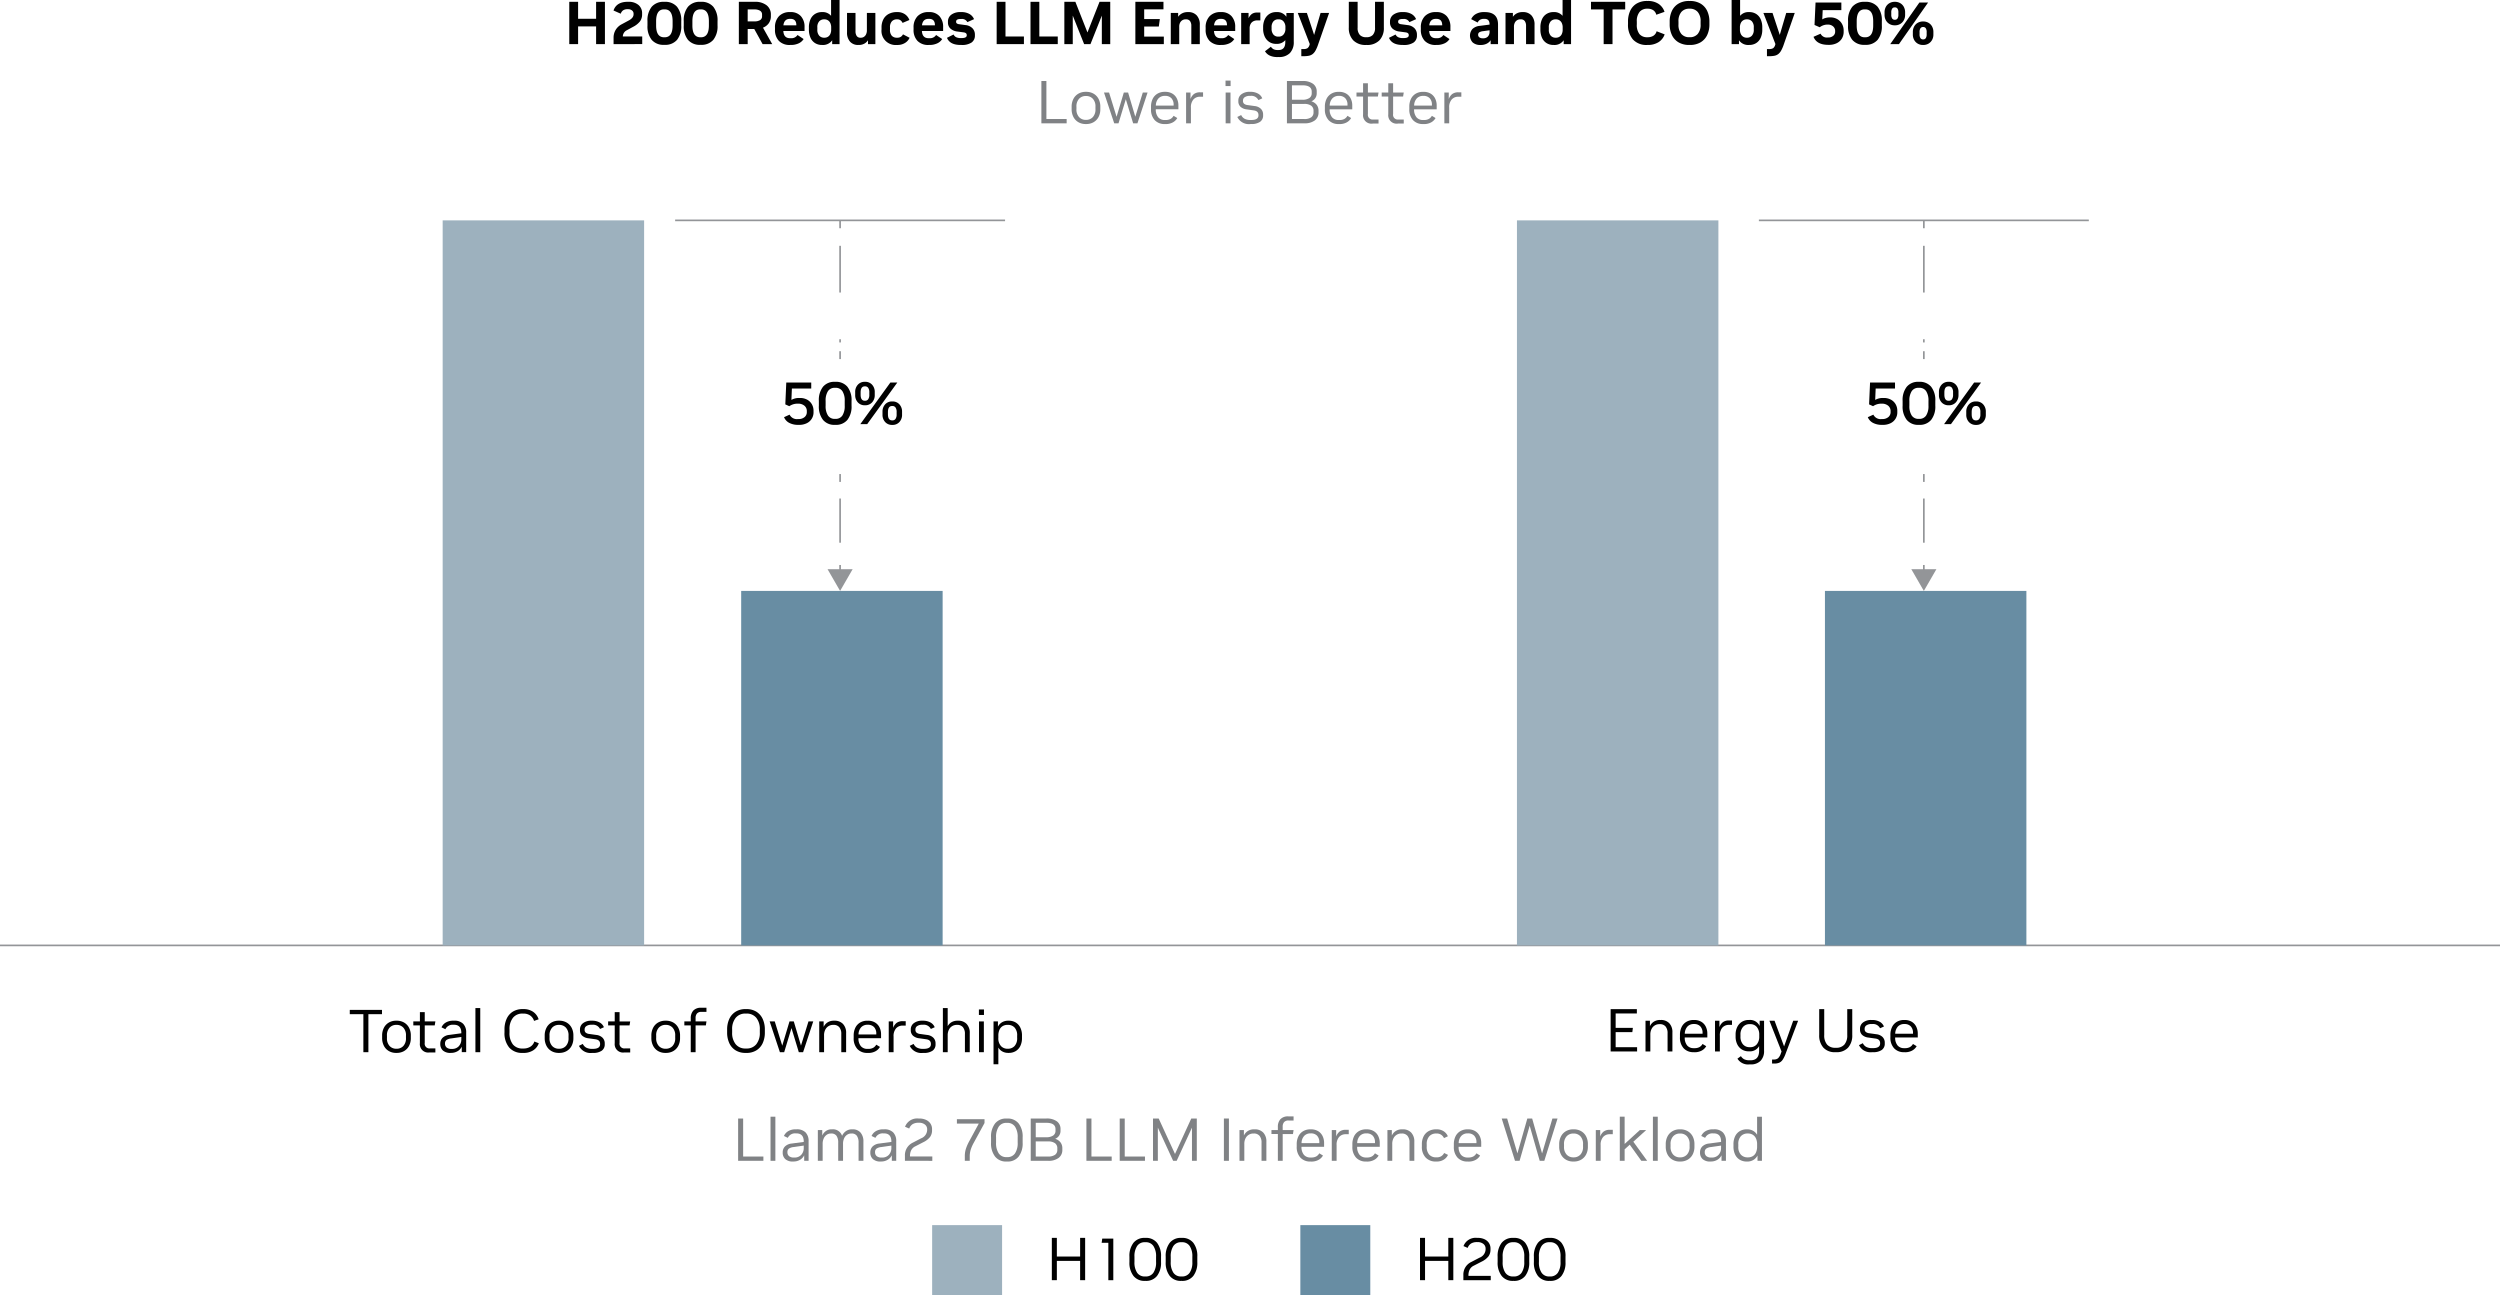 <svg xmlns="http://www.w3.org/2000/svg" width="560" height="290.094" viewBox="0 0 560 290.094">
  <defs>
    <style>
      .cls-1 {
        fill: #808285;
      }

      .cls-2 {
        fill: #9db1be;
      }

      .cls-3 {
        fill: #688da3;
      }

      .cls-4, .cls-5, .cls-6 {
        fill: none;
        stroke: #939598;
        stroke-miterlimit: 10;
        stroke-width: 0.376px;
      }

      .cls-5 {
        stroke-dasharray: 0 0 10.466 10.466;
      }

      .cls-6 {
        stroke-dasharray: 0 0 9.897 9.897;
      }

      .cls-7 {
        fill: #939598;
      }
    </style>
  </defs>
  <g id="그룹_30729" data-name="그룹 30729" transform="translate(-3083 7728.547)">
    <g id="그룹_30727" data-name="그룹 30727">
      <g id="그룹_30724" data-name="그룹 30724" transform="translate(2062 -12050)">
        <path id="패스_29173" data-name="패스 29173" d="M202.734,63.976V54.5h1.977v3.8h4.034V54.5h1.976v9.477h-1.976V60.009h-4.034v3.967Z" transform="translate(945.783 4267.359)"/>
        <path id="패스_29174" data-name="패스 29174" d="M212.657,63.976V62.541a3.338,3.338,0,0,1,.474-1.76,3.374,3.374,0,0,1,1.34-1.246l1.584-.853q1.083-.568,1.083-1.395v-.135a.885.885,0,0,0-.352-.718,1.377,1.377,0,0,0-.893-.284h-.068a1.824,1.824,0,0,0-1.009.244,1.414,1.414,0,0,0-.548.771l-1.624-.717q.663-1.949,3.195-1.95h.149a3.33,3.33,0,0,1,2.234.7,2.363,2.363,0,0,1,.826,1.895v.217a2.588,2.588,0,0,1-.467,1.564,4.72,4.72,0,0,1-1.591,1.252l-1.394.758a1.587,1.587,0,0,0-.866,1.381h4.346v1.706Z" transform="translate(945.783 4267.359)"/>
        <path id="패스_29175" data-name="패스 29175" d="M223.974,64.139a3.436,3.436,0,0,1-2.775-1.117,4.813,4.813,0,0,1-.948-3.2v-1a4.81,4.81,0,0,1,.948-3.208,3.446,3.446,0,0,1,2.775-1.11h.122a3.446,3.446,0,0,1,2.775,1.11,4.811,4.811,0,0,1,.948,3.208v1a4.814,4.814,0,0,1-.948,3.2,3.436,3.436,0,0,1-2.775,1.117Zm0-1.692h.122q1.787,0,1.787-2.654v-.947q0-2.653-1.787-2.654h-.122q-1.787,0-1.787,2.654v.947Q222.187,62.447,223.974,62.446Z" transform="translate(945.783 4267.359)"/>
        <path id="패스_29176" data-name="패스 29176" d="M232.1,64.139a3.436,3.436,0,0,1-2.775-1.117,4.813,4.813,0,0,1-.948-3.2v-1a4.81,4.81,0,0,1,.948-3.208A3.446,3.446,0,0,1,232.1,54.5h.122a3.446,3.446,0,0,1,2.775,1.11,4.811,4.811,0,0,1,.948,3.208v1a4.814,4.814,0,0,1-.948,3.2,3.436,3.436,0,0,1-2.775,1.117Zm0-1.692h.122q1.787,0,1.787-2.654v-.947q0-2.653-1.787-2.654H232.1q-1.787,0-1.787,2.654v.947Q230.309,62.447,232.1,62.446Z" transform="translate(945.783 4267.359)"/>
        <path id="패스_29177" data-name="패스 29177" d="M240.719,63.976V54.5h3.587a4.087,4.087,0,0,1,2.62.772,2.584,2.584,0,0,1,.968,2.139v.257a2.751,2.751,0,0,1-.467,1.625,2.856,2.856,0,0,1-1.306,1l2.071,3.683H246.04l-1.868-3.384H242.7v3.384Zm1.977-5.09h1.557a2.373,2.373,0,0,0,1.191-.27.961.961,0,0,0,.474-.907V57.37a.951.951,0,0,0-.474-.886,2.327,2.327,0,0,0-1.191-.278H242.7Z" transform="translate(945.783 4267.359)"/>
        <path id="패스_29178" data-name="패스 29178" d="M252.172,64.166a3.292,3.292,0,0,1-2.477-.907,3.521,3.521,0,0,1-.88-2.559v-.406a3.539,3.539,0,0,1,.893-2.572,3.275,3.275,0,0,1,2.464-.92h.108a3,3,0,0,1,2.322.9,3.517,3.517,0,0,1,.833,2.484v.853h-4.752q.094,1.611,1.489,1.611h.189a1.611,1.611,0,0,0,1.5-.717l1.367.906a2.54,2.54,0,0,1-1.13.975,4.03,4.03,0,0,1-1.726.352Zm-1.476-4.4h2.9v-.04q0-1.408-1.313-1.408h-.108Q250.873,58.317,250.7,59.766Z" transform="translate(945.783 4267.359)"/>
        <path id="패스_29179" data-name="패스 29179" d="M259.32,64.166a2.859,2.859,0,0,1-1.5-.4,2.67,2.67,0,0,1-1.036-1.185,4.428,4.428,0,0,1-.372-1.909v-.406a4.338,4.338,0,0,1,.372-1.895,2.68,2.68,0,0,1,1.036-1.171,2.852,2.852,0,0,1,1.5-.4h.095a2.422,2.422,0,0,1,1.963.839V54.094h1.9v9.882h-1.652V63.11a2.483,2.483,0,0,1-2.207,1.056Zm.5-1.625h.108a1.462,1.462,0,0,0,.7-.183,1.382,1.382,0,0,0,.555-.589A2.275,2.275,0,0,0,261.4,60.7v-.433a2.216,2.216,0,0,0-.223-1.069,1.426,1.426,0,0,0-.562-.589,1.444,1.444,0,0,0-.69-.182h-.108a1.469,1.469,0,0,0-1.083.433,1.913,1.913,0,0,0-.433,1.395V60.7a1.936,1.936,0,0,0,.433,1.4A1.458,1.458,0,0,0,259.821,62.541Z" transform="translate(945.783 4267.359)"/>
        <path id="패스_29180" data-name="패스 29180" d="M267.456,64.166a2.358,2.358,0,0,1-1.828-.738,3,3,0,0,1-.677-2.1V56.991h1.9v4.075a1.881,1.881,0,0,0,.271,1.09.97.97,0,0,0,.853.386h.108a1.206,1.206,0,0,0,.623-.176,1.336,1.336,0,0,0,.494-.548,2.041,2.041,0,0,0,.2-.955V56.991h1.9v6.985h-1.652V63.11a2.26,2.26,0,0,1-.866.785,2.541,2.541,0,0,1-1.178.271Z" transform="translate(945.783 4267.359)"/>
        <path id="패스_29181" data-name="패스 29181" d="M276.106,64.166a3.16,3.16,0,0,1-3.425-3.479V60.28a3.878,3.878,0,0,1,.426-1.888,2.855,2.855,0,0,1,1.2-1.185,3.809,3.809,0,0,1,1.8-.406h.108a2.917,2.917,0,0,1,1.712.487,2.676,2.676,0,0,1,.995,1.286l-1.53.65a1.511,1.511,0,0,0-.454-.575,1.154,1.154,0,0,0-.724-.223h-.095a1.486,1.486,0,0,0-1.117.44,1.913,1.913,0,0,0-.426,1.374v.487a1.945,1.945,0,0,0,.413,1.387,1.5,1.5,0,0,0,1.131.427h.095a1.406,1.406,0,0,0,.785-.2,1.389,1.389,0,0,0,.487-.555l1.476.771a2.573,2.573,0,0,1-1.015,1.151,3.141,3.141,0,0,1-1.733.46Z" transform="translate(945.783 4267.359)"/>
        <path id="패스_29182" data-name="패스 29182" d="M283.213,64.166a3.292,3.292,0,0,1-2.477-.907,3.521,3.521,0,0,1-.88-2.559v-.406a3.539,3.539,0,0,1,.893-2.572,3.275,3.275,0,0,1,2.464-.92h.108a3,3,0,0,1,2.322.9,3.517,3.517,0,0,1,.833,2.484v.853h-4.752q.094,1.611,1.489,1.611h.19a1.611,1.611,0,0,0,1.5-.717l1.367.906a2.54,2.54,0,0,1-1.13.975,4.029,4.029,0,0,1-1.726.352Zm-1.475-4.4h2.9v-.04q0-1.408-1.313-1.408h-.108Q281.914,58.317,281.738,59.766Z" transform="translate(945.783 4267.359)"/>
        <path id="패스_29183" data-name="패스 29183" d="M290.415,64.166q-2.437,0-3.073-1.6l1.476-.745a1.25,1.25,0,0,0,.569.6,2.283,2.283,0,0,0,1.042.2h.176q1.164,0,1.164-.61v-.054q0-.513-.677-.609l-1.408-.189a2.814,2.814,0,0,1-1.577-.67,1.842,1.842,0,0,1-.548-1.4v-.136a1.867,1.867,0,0,1,.765-1.577,3.308,3.308,0,0,1,2.037-.575h.2a3.582,3.582,0,0,1,1.787.413,2.4,2.4,0,0,1,1.056,1.171l-1.5.664a1.335,1.335,0,0,0-1.354-.7h-.176q-.988,0-.988.582v.054a.431.431,0,0,0,.149.345.987.987,0,0,0,.487.183l1.462.2a2.547,2.547,0,0,1,1.563.71,2.026,2.026,0,0,1,.548,1.456v.135a1.852,1.852,0,0,1-.758,1.611,3.8,3.8,0,0,1-2.22.541Z" transform="translate(945.783 4267.359)"/>
        <path id="패스_29184" data-name="패스 29184" d="M298.47,63.976V54.5h1.977v7.77h4.129v1.706Z" transform="translate(945.783 4267.359)"/>
        <path id="패스_29185" data-name="패스 29185" d="M306.05,63.976V54.5h1.977v7.77h4.129v1.706Z" transform="translate(945.783 4267.359)"/>
        <path id="패스_29186" data-name="패스 29186" d="M313.631,63.976V54.5H316.1l2.708,6.863L321.51,54.5h2.4v9.477h-1.882v-6.39l-2.545,6.39h-1.422l-2.545-6.39v6.39Z" transform="translate(945.783 4267.359)"/>
        <path id="패스_29187" data-name="패스 29187" d="M329.538,63.976V54.5h6.295v1.679h-4.318v2.179h3.506l-.23,1.679h-3.276V62.3h4.4v1.679Z" transform="translate(945.783 4267.359)"/>
        <path id="패스_29188" data-name="패스 29188" d="M337.471,63.976V56.991h1.652v.866a2.422,2.422,0,0,1,.9-.778,2.673,2.673,0,0,1,1.225-.278h.136a2.476,2.476,0,0,1,1.888.737,2.95,2.95,0,0,1,.7,2.106v4.332h-1.9V59.9a1.78,1.78,0,0,0-.291-1.09,1.071,1.071,0,0,0-.914-.386h-.108a1.345,1.345,0,0,0-.657.176,1.388,1.388,0,0,0-.528.542,1.917,1.917,0,0,0-.21.961v3.872Z" transform="translate(945.783 4267.359)"/>
        <path id="패스_29189" data-name="패스 29189" d="M348.639,64.166a3.292,3.292,0,0,1-2.477-.907,3.521,3.521,0,0,1-.88-2.559v-.406a3.539,3.539,0,0,1,.893-2.572,3.275,3.275,0,0,1,2.464-.92h.108a3,3,0,0,1,2.322.9,3.517,3.517,0,0,1,.833,2.484v.853H347.15q.094,1.611,1.489,1.611h.189a1.611,1.611,0,0,0,1.5-.717l1.367.906a2.54,2.54,0,0,1-1.13.975,4.03,4.03,0,0,1-1.726.352Zm-1.475-4.4h2.9v-.04q0-1.408-1.313-1.408h-.108Q347.339,58.317,347.163,59.766Z" transform="translate(945.783 4267.359)"/>
        <path id="패스_29190" data-name="패스 29190" d="M353.241,63.976V56.991h1.652v1.191a2.467,2.467,0,0,1,.718-.941,1.892,1.892,0,0,1,1.178-.332h.745v1.747h-.677a2.077,2.077,0,0,0-.8.162,1.452,1.452,0,0,0-.657.562,1.986,1.986,0,0,0-.264,1.1v3.493Z" transform="translate(945.783 4267.359)"/>
        <path id="패스_29191" data-name="패스 29191" d="M361.364,66.873a3.982,3.982,0,0,1-1.712-.325,2.47,2.47,0,0,1-1.076-.975l1.327-1.016a1.609,1.609,0,0,0,.616.576,2.135,2.135,0,0,0,.927.169h.162q1.516,0,1.516-1.787v-.433a2.407,2.407,0,0,1-1.949.839h-.108a2.733,2.733,0,0,1-1.523-.427,2.841,2.841,0,0,1-1.022-1.191,4.084,4.084,0,0,1-.365-1.78V60.2a4.089,4.089,0,0,1,.365-1.78,2.845,2.845,0,0,1,1.022-1.191,2.733,2.733,0,0,1,1.523-.426h.108a2.45,2.45,0,0,1,2.193,1.055V57h1.652v6.444a3.483,3.483,0,0,1-.867,2.538,3.306,3.306,0,0,1-2.477.886Zm.189-4.576h.122a1.33,1.33,0,0,0,1.063-.487,1.9,1.9,0,0,0,.413-1.273v-.352a1.9,1.9,0,0,0-.413-1.273,1.33,1.33,0,0,0-1.063-.487h-.122a1.373,1.373,0,0,0-1.1.467,1.924,1.924,0,0,0-.4,1.293v.339a1.953,1.953,0,0,0,.4,1.3A1.365,1.365,0,0,0,361.553,62.3Z" transform="translate(945.783 4267.359)"/>
        <path id="패스_29192" data-name="패스 29192" d="M366.711,66.683v-1.6h.487a1.652,1.652,0,0,0,.887-.189,1.337,1.337,0,0,0,.467-.745l.054-.189-2.694-6.971h2.044l1.624,4.927,1.449-4.927h1.909l-2.464,7.08a8.241,8.241,0,0,1-.575,1.34,2.617,2.617,0,0,1-.65.792,2.037,2.037,0,0,1-.839.379,5.7,5.7,0,0,1-1.158.1Z" transform="translate(945.783 4267.359)"/>
        <path id="패스_29193" data-name="패스 29193" d="M385.2,54.5v5.754a3.959,3.959,0,0,1-1,2.883,3.8,3.8,0,0,1-2.856,1.029h-.136a3.809,3.809,0,0,1-2.85-1.029,3.944,3.944,0,0,1-1.008-2.883V54.5h1.976v5.794a2.255,2.255,0,0,0,.5,1.631,1.87,1.87,0,0,0,1.394.508h.108a1.87,1.87,0,0,0,1.394-.508,2.255,2.255,0,0,0,.5-1.631V54.5Z" transform="translate(945.783 4267.359)"/>
        <path id="패스_29194" data-name="패스 29194" d="M389.427,64.166q-2.437,0-3.073-1.6l1.475-.745a1.25,1.25,0,0,0,.568.6,2.284,2.284,0,0,0,1.043.2h.176q1.164,0,1.164-.61v-.054q0-.513-.677-.609L388.7,61.16a2.814,2.814,0,0,1-1.577-.67,1.842,1.842,0,0,1-.548-1.4v-.136a1.867,1.867,0,0,1,.765-1.577,3.308,3.308,0,0,1,2.037-.575h.2a3.582,3.582,0,0,1,1.787.413,2.4,2.4,0,0,1,1.056,1.171l-1.5.664a1.336,1.336,0,0,0-1.354-.7h-.176q-.988,0-.988.582v.054a.431.431,0,0,0,.149.345.986.986,0,0,0,.487.183l1.462.2a2.548,2.548,0,0,1,1.564.71,2.027,2.027,0,0,1,.548,1.456v.135a1.852,1.852,0,0,1-.758,1.611,3.8,3.8,0,0,1-2.22.541Z" transform="translate(945.783 4267.359)"/>
        <path id="패스_29195" data-name="패스 29195" d="M396.845,64.166a3.292,3.292,0,0,1-2.477-.907,3.521,3.521,0,0,1-.88-2.559v-.406a3.539,3.539,0,0,1,.893-2.572,3.275,3.275,0,0,1,2.464-.92h.108a3,3,0,0,1,2.322.9,3.516,3.516,0,0,1,.833,2.484v.853h-4.752q.095,1.611,1.489,1.611h.189a1.611,1.611,0,0,0,1.5-.717l1.368.906a2.541,2.541,0,0,1-1.131.975,4.028,4.028,0,0,1-1.726.352Zm-1.475-4.4h2.9v-.04q0-1.408-1.313-1.408h-.108Q395.546,58.317,395.369,59.766Z" transform="translate(945.783 4267.359)"/>
        <path id="패스_29196" data-name="패스 29196" d="M406.849,64.166a2.507,2.507,0,0,1-1.74-.555,2.247,2.247,0,0,1-.054-3.033,2.744,2.744,0,0,1,1.631-.69l2.193-.284v-.054q0-1.232-1.123-1.232h-.135a1.748,1.748,0,0,0-.839.183,1.417,1.417,0,0,0-.568.643l-1.448-.759a2.452,2.452,0,0,1,1.049-1.15,3.479,3.479,0,0,1,1.794-.433h.2q2.965,0,2.965,2.775v4.4h-1.651V63.1a2.221,2.221,0,0,1-.9.785,2.913,2.913,0,0,1-1.307.284Zm2.03-3.29-1.448.2a2.193,2.193,0,0,0-.866.264.619.619,0,0,0-.244.548.683.683,0,0,0,.278.576,1.194,1.194,0,0,0,.738.209h.108a1.4,1.4,0,0,0,1.056-.392,1.476,1.476,0,0,0,.379-1.069Z" transform="translate(945.783 4267.359)"/>
        <path id="패스_29197" data-name="패스 29197" d="M412.453,63.976V56.991h1.652v.866a2.42,2.42,0,0,1,.9-.778,2.672,2.672,0,0,1,1.225-.278h.135a2.476,2.476,0,0,1,1.888.737,2.95,2.95,0,0,1,.7,2.106v4.332h-1.9V59.9a1.777,1.777,0,0,0-.291-1.09,1.071,1.071,0,0,0-.914-.386h-.108a1.345,1.345,0,0,0-.657.176,1.384,1.384,0,0,0-.528.542,1.914,1.914,0,0,0-.21.961v3.872Z" transform="translate(945.783 4267.359)"/>
        <path id="패스_29198" data-name="패스 29198" d="M423.175,64.166a2.858,2.858,0,0,1-1.5-.4,2.667,2.667,0,0,1-1.036-1.185,4.422,4.422,0,0,1-.372-1.909v-.406a4.333,4.333,0,0,1,.372-1.895,2.677,2.677,0,0,1,1.036-1.171,2.852,2.852,0,0,1,1.5-.4h.095a2.422,2.422,0,0,1,1.963.839V54.094h1.9v9.882h-1.652V63.11a2.482,2.482,0,0,1-2.206,1.056Zm.5-1.625h.108a1.461,1.461,0,0,0,.7-.183,1.383,1.383,0,0,0,.555-.589,2.273,2.273,0,0,0,.217-1.069v-.433a2.214,2.214,0,0,0-.224-1.069,1.424,1.424,0,0,0-.561-.589,1.446,1.446,0,0,0-.691-.182h-.108a1.47,1.47,0,0,0-1.083.433,1.915,1.915,0,0,0-.433,1.395V60.7a1.937,1.937,0,0,0,.433,1.4A1.459,1.459,0,0,0,423.676,62.541Z" transform="translate(945.783 4267.359)"/>
        <path id="패스_29199" data-name="패스 29199" d="M434.438,63.976v-7.77H431.6V54.5h7.662v1.706h-2.843v7.77Z" transform="translate(945.783 4267.359)"/>
        <path id="패스_29200" data-name="패스 29200" d="M444.2,64.166a4.069,4.069,0,0,1-3.208-1.232,4.992,4.992,0,0,1-1.1-3.438v-.528a5.667,5.667,0,0,1,.5-2.477,3.671,3.671,0,0,1,1.462-1.611,4.523,4.523,0,0,1,2.342-.569h.108a4.276,4.276,0,0,1,2.409.636,3.385,3.385,0,0,1,1.354,1.8l-1.841.65a1.678,1.678,0,0,0-.7-1.029,2.225,2.225,0,0,0-1.225-.325h-.082a2.171,2.171,0,0,0-1.733.718,3.23,3.23,0,0,0-.623,2.166v.609a3.317,3.317,0,0,0,.6,2.2,2.19,2.19,0,0,0,1.753.7h.082a2.393,2.393,0,0,0,1.259-.319,1.723,1.723,0,0,0,.744-1.022l1.8.7a3.368,3.368,0,0,1-1.381,1.747,4.416,4.416,0,0,1-2.423.623Z" transform="translate(945.783 4267.359)"/>
        <path id="패스_29201" data-name="패스 29201" d="M453.607,64.166a4.637,4.637,0,0,1-2.362-.568,3.757,3.757,0,0,1-1.5-1.611,5.481,5.481,0,0,1-.521-2.477v-.541a5.483,5.483,0,0,1,.521-2.477,3.76,3.76,0,0,1,1.5-1.611,4.634,4.634,0,0,1,2.362-.569h.135a4.633,4.633,0,0,1,2.362.569,3.76,3.76,0,0,1,1.5,1.611,5.483,5.483,0,0,1,.521,2.477v.541a5.481,5.481,0,0,1-.521,2.477,3.757,3.757,0,0,1-1.5,1.611,4.637,4.637,0,0,1-2.362.568Zm.014-1.733h.108a2.278,2.278,0,0,0,1.766-.718,3.119,3.119,0,0,0,.657-2.167v-.622a3.116,3.116,0,0,0-.657-2.166,2.276,2.276,0,0,0-1.766-.718h-.108a2.276,2.276,0,0,0-1.767.718,3.116,3.116,0,0,0-.657,2.166v.622a3.119,3.119,0,0,0,.657,2.167A2.278,2.278,0,0,0,453.62,62.433Z" transform="translate(945.783 4267.359)"/>
        <path id="패스_29202" data-name="패스 29202" d="M466.954,64.166a2.482,2.482,0,0,1-2.206-1.056v.867H463.1V54.094h1.9v3.547a2.422,2.422,0,0,1,1.963-.839h.095a2.844,2.844,0,0,1,1.51.4,2.693,2.693,0,0,1,1.029,1.177,4.386,4.386,0,0,1,.372,1.9v.406a4.38,4.38,0,0,1-.372,1.9,2.691,2.691,0,0,1-1.029,1.178,2.851,2.851,0,0,1-1.51.4Zm-.514-1.625h.108a1.459,1.459,0,0,0,1.083-.44,1.915,1.915,0,0,0,.433-1.387v-.447a1.936,1.936,0,0,0-.433-1.408,1.47,1.47,0,0,0-1.083-.433h-.108a1.459,1.459,0,0,0-.684.182,1.417,1.417,0,0,0-.568.582,2.206,2.206,0,0,0-.224,1.076V60.7a2.211,2.211,0,0,0,.224,1.069,1.4,1.4,0,0,0,.568.589A1.452,1.452,0,0,0,466.44,62.541Z" transform="translate(945.783 4267.359)"/>
        <path id="패스_29203" data-name="패스 29203" d="M471.015,66.683v-1.6h.488a1.65,1.65,0,0,0,.886-.189,1.337,1.337,0,0,0,.467-.745l.054-.189-2.694-6.971h2.044l1.625,4.927,1.448-4.927h1.909l-2.464,7.08a8.241,8.241,0,0,1-.575,1.34,2.617,2.617,0,0,1-.65.792,2.037,2.037,0,0,1-.839.379,5.7,5.7,0,0,1-1.158.1Z" transform="translate(945.783 4267.359)"/>
        <path id="패스_29204" data-name="패스 29204" d="M484.742,64.139q-2.586,0-3.3-1.8l1.584-.7a1.544,1.544,0,0,0,1.611.853h.095a1.693,1.693,0,0,0,1.117-.365,1.149,1.149,0,0,0,.44-.921v-.162A1.309,1.309,0,0,0,485.825,60a1.755,1.755,0,0,0-1.191-.4h-.122a2.891,2.891,0,0,0-1.679.6l-1.164-.514.23-5.023h5.78v1.706H483.5l-.095,2.071a2.668,2.668,0,0,1,.751-.325,3.445,3.445,0,0,1,.927-.122h.149a3.024,3.024,0,0,1,1.536.386,2.773,2.773,0,0,1,1.049,1.056,3.067,3.067,0,0,1,.379,1.536v.23a2.858,2.858,0,0,1-.413,1.543,2.769,2.769,0,0,1-1.151,1.029,3.81,3.81,0,0,1-1.713.366Z" transform="translate(945.783 4267.359)"/>
        <path id="패스_29205" data-name="패스 29205" d="M492.905,64.139a3.436,3.436,0,0,1-2.775-1.117,4.812,4.812,0,0,1-.948-3.2v-1a4.809,4.809,0,0,1,.948-3.208,3.446,3.446,0,0,1,2.775-1.11h.122a3.447,3.447,0,0,1,2.775,1.11,4.811,4.811,0,0,1,.947,3.208v1a4.814,4.814,0,0,1-.947,3.2,3.437,3.437,0,0,1-2.775,1.117Zm0-1.692h.122q1.787,0,1.787-2.654v-.947q0-2.653-1.787-2.654h-.122q-1.787,0-1.787,2.654v.947Q491.118,62.447,492.905,62.446Z" transform="translate(945.783 4267.359)"/>
        <path id="패스_29206" data-name="패스 29206" d="M499.633,59.766a2.269,2.269,0,0,1-1.178-.3,2.165,2.165,0,0,1-.806-.833,2.479,2.479,0,0,1-.291-1.218v-.555a2.519,2.519,0,0,1,.291-1.225,2.1,2.1,0,0,1,.806-.833,2.308,2.308,0,0,1,1.178-.3h.054a2.31,2.31,0,0,1,1.178.3,2.1,2.1,0,0,1,.806.833,2.524,2.524,0,0,1,.291,1.225v.555a2.483,2.483,0,0,1-.291,1.218,2.17,2.17,0,0,1-.806.833,2.271,2.271,0,0,1-1.178.3Zm-1,4.211,6.525-9.314h1.95l-6.525,9.314Zm1-5.455h.054a.663.663,0,0,0,.568-.278,1.521,1.521,0,0,0,.2-.886v-.447a1.52,1.52,0,0,0-.2-.886.663.663,0,0,0-.568-.278h-.054a.664.664,0,0,0-.569.278,1.523,1.523,0,0,0-.2.886v.447a1.524,1.524,0,0,0,.2.886A.664.664,0,0,0,499.633,58.521Zm6.335,5.645a2.264,2.264,0,0,1-1.178-.3,2.16,2.16,0,0,1-.805-.832,2.483,2.483,0,0,1-.291-1.218v-.555a2.517,2.517,0,0,1,.291-1.225,2.108,2.108,0,0,1,.805-.833,2.31,2.31,0,0,1,1.178-.3h.054a2.312,2.312,0,0,1,1.178.3,2.113,2.113,0,0,1,.805.833,2.521,2.521,0,0,1,.291,1.225v.555a2.487,2.487,0,0,1-.291,1.218,2.165,2.165,0,0,1-.805.832,2.266,2.266,0,0,1-1.178.3Zm0-1.246h.054a.664.664,0,0,0,.568-.278,1.522,1.522,0,0,0,.2-.886v-.447a1.525,1.525,0,0,0-.2-.887.666.666,0,0,0-.568-.278h-.054a.666.666,0,0,0-.568.278,1.522,1.522,0,0,0-.2.887v.447a1.52,1.52,0,0,0,.2.886A.664.664,0,0,0,505.968,62.92Z" transform="translate(945.783 4267.359)"/>
        <path id="패스_29207" data-name="패스 29207" class="cls-1" d="M308.487,81.717V72.241h1.124v8.515h4.535v.961Z" transform="translate(945.783 4267.359)"/>
        <path id="패스_29208" data-name="패스 29208" class="cls-1" d="M318.4,81.88a3.221,3.221,0,0,1-1.6-.4,2.862,2.862,0,0,1-1.124-1.157,3.739,3.739,0,0,1-.413-1.814v-.474a3.74,3.74,0,0,1,.413-1.814,2.866,2.866,0,0,1,1.124-1.157,3.221,3.221,0,0,1,1.6-.4h.135a3.249,3.249,0,0,1,1.618.4,2.879,2.879,0,0,1,1.124,1.151,3.7,3.7,0,0,1,.413,1.807v.5a3.7,3.7,0,0,1-.413,1.807,2.877,2.877,0,0,1-1.124,1.151,3.249,3.249,0,0,1-1.618.4Zm.014-.934h.108A2,2,0,0,0,320,80.336a2.48,2.48,0,0,0,.6-1.814v-.5a2.48,2.48,0,0,0-.6-1.814,2,2,0,0,0-1.482-.609h-.108a1.987,1.987,0,0,0-1.469.609,2.479,2.479,0,0,0-.6,1.814v.5a2.478,2.478,0,0,0,.6,1.814A1.987,1.987,0,0,0,318.41,80.946Z" transform="translate(945.783 4267.359)"/>
        <path id="패스_29209" data-name="패스 29209" class="cls-1" d="M322.512,74.827h1.137l1.679,5.429,1.624-5.429h.961l1.611,5.415,1.679-5.415h1.069L330,81.717h-.961l-1.638-5.4-1.638,5.4H324.8Z" transform="translate(945.783 4267.359)"/>
        <path id="패스_29210" data-name="패스 29210" class="cls-1" d="M336.117,81.88A2.932,2.932,0,0,1,333.87,81a3.481,3.481,0,0,1-.826-2.477v-.5a3.941,3.941,0,0,1,.379-1.794A2.725,2.725,0,0,1,334.5,75.07a3.151,3.151,0,0,1,1.618-.406h.108a3.077,3.077,0,0,1,1.564.379,2.617,2.617,0,0,1,1.022,1.076,3.467,3.467,0,0,1,.365,1.631v.826h-5.063a2.669,2.669,0,0,0,.548,1.8,1.856,1.856,0,0,0,1.455.6h.2a2.209,2.209,0,0,0,1.1-.243,1.8,1.8,0,0,0,.684-.7l.826.5a2.541,2.541,0,0,1-1.022.988,3.271,3.271,0,0,1-1.59.365Zm-1.99-4.129h3.98V77.6a2.072,2.072,0,0,0-.508-1.516,1.842,1.842,0,0,0-1.374-.514h-.108a1.87,1.87,0,0,0-1.388.555A2.4,2.4,0,0,0,334.127,77.751Z" transform="translate(945.783 4267.359)"/>
        <path id="패스_29211" data-name="패스 29211" class="cls-1" d="M340.9,81.717V74.827h.988v1.449a2.48,2.48,0,0,1,.738-1.09,2.2,2.2,0,0,1,1.442-.413h.636v.988h-.69a1.927,1.927,0,0,0-1.455.6,2.59,2.59,0,0,0-.575,1.848v3.506Z" transform="translate(945.783 4267.359)"/>
        <path id="패스_29212" data-name="패스 29212" class="cls-1" d="M349.735,73.378V72.146h1.137v1.232Zm.027,8.339V74.827h1.083v6.891Z" transform="translate(945.783 4267.359)"/>
        <path id="패스_29213" data-name="패스 29213" class="cls-1" d="M355.326,81.88a2.871,2.871,0,0,1-2.951-1.584l.866-.433a1.789,1.789,0,0,0,.779.839,2.8,2.8,0,0,0,1.32.271h.149q1.624,0,1.625-1.042v-.068q0-.907-1.07-1.043L354.5,78.6a2.486,2.486,0,0,1-1.4-.582,1.619,1.619,0,0,1-.494-1.245v-.149a1.709,1.709,0,0,1,.7-1.422,2.961,2.961,0,0,1,1.854-.541h.176a3.386,3.386,0,0,1,1.652.386,2.074,2.074,0,0,1,.975,1.076l-.866.393a1.736,1.736,0,0,0-1.76-.947h-.162a1.939,1.939,0,0,0-1.117.284.878.878,0,0,0-.413.758v.081a.815.815,0,0,0,.25.643,1.565,1.565,0,0,0,.819.3l1.557.217a2.326,2.326,0,0,1,1.388.623,1.772,1.772,0,0,1,.494,1.3v.149a1.687,1.687,0,0,1-.677,1.455,3.327,3.327,0,0,1-1.976.494Z" transform="translate(945.783 4267.359)"/>
        <path id="패스_29214" data-name="패스 29214" class="cls-1" d="M363.489,81.717V72.241h3.479a3.845,3.845,0,0,1,2.376.629,2.1,2.1,0,0,1,.819,1.767v.311a1.9,1.9,0,0,1-1.2,1.841,2.333,2.333,0,0,1,1.2.805,2.178,2.178,0,0,1,.406,1.333v.325a2.189,2.189,0,0,1-.819,1.807,3.725,3.725,0,0,1-2.376.657Zm1.124-5.28h2.315a2.722,2.722,0,0,0,1.577-.379,1.247,1.247,0,0,0,.535-1.083v-.352q0-1.421-2.085-1.421h-2.342Zm0,4.319h2.748a2.614,2.614,0,0,0,1.57-.386,1.3,1.3,0,0,0,.514-1.1v-.352a1.363,1.363,0,0,0-.514-1.144,2.6,2.6,0,0,0-1.6-.4h-2.721Z" transform="translate(945.783 4267.359)"/>
        <path id="패스_29215" data-name="패스 29215" class="cls-1" d="M375.063,81.88a2.932,2.932,0,0,1-2.247-.88,3.481,3.481,0,0,1-.826-2.477v-.5a3.941,3.941,0,0,1,.379-1.794,2.725,2.725,0,0,1,1.076-1.157,3.153,3.153,0,0,1,1.618-.406h.108a3.076,3.076,0,0,1,1.564.379,2.612,2.612,0,0,1,1.022,1.076,3.463,3.463,0,0,1,.366,1.631v.826H373.06a2.671,2.671,0,0,0,.548,1.8,1.857,1.857,0,0,0,1.455.6h.2a2.21,2.21,0,0,0,1.1-.243,1.8,1.8,0,0,0,.683-.7l.826.5a2.54,2.54,0,0,1-1.022.988,3.274,3.274,0,0,1-1.591.365Zm-1.99-4.129h3.98V77.6a2.072,2.072,0,0,0-.508-1.516,1.843,1.843,0,0,0-1.374-.514h-.108a1.868,1.868,0,0,0-1.387.555A2.4,2.4,0,0,0,373.073,77.751Z" transform="translate(945.783 4267.359)"/>
        <path id="패스_29216" data-name="패스 29216" class="cls-1" d="M382.739,81.771a1.875,1.875,0,0,1-2.193-2.071V75.72H379.07v-.893h1.475V72.742h1.083v2.085h2.383l-.149.893h-2.234v3.912a1.059,1.059,0,0,0,1.218,1.232h1.164v.907Z" transform="translate(945.783 4267.359)"/>
        <path id="패스_29217" data-name="패스 29217" class="cls-1" d="M388.384,81.771a1.875,1.875,0,0,1-2.193-2.071V75.72h-1.475v-.893h1.475V72.742h1.083v2.085h2.383l-.149.893h-2.233v3.912a1.059,1.059,0,0,0,1.218,1.232h1.164v.907Z" transform="translate(945.783 4267.359)"/>
        <path id="패스_29218" data-name="패스 29218" class="cls-1" d="M393.975,81.88a2.932,2.932,0,0,1-2.247-.88,3.481,3.481,0,0,1-.826-2.477v-.5a3.941,3.941,0,0,1,.379-1.794,2.725,2.725,0,0,1,1.076-1.157,3.153,3.153,0,0,1,1.618-.406h.108a3.076,3.076,0,0,1,1.564.379,2.612,2.612,0,0,1,1.022,1.076,3.463,3.463,0,0,1,.366,1.631v.826h-5.063a2.671,2.671,0,0,0,.548,1.8,1.857,1.857,0,0,0,1.455.6h.2a2.21,2.21,0,0,0,1.1-.243,1.8,1.8,0,0,0,.683-.7l.826.5a2.54,2.54,0,0,1-1.022.988,3.274,3.274,0,0,1-1.591.365Zm-1.99-4.129h3.98V77.6a2.072,2.072,0,0,0-.508-1.516,1.843,1.843,0,0,0-1.374-.514h-.108a1.868,1.868,0,0,0-1.387.555A2.4,2.4,0,0,0,391.985,77.751Z" transform="translate(945.783 4267.359)"/>
        <path id="패스_29219" data-name="패스 29219" class="cls-1" d="M398.753,81.717V74.827h.988v1.449a2.479,2.479,0,0,1,.738-1.09,2.2,2.2,0,0,1,1.442-.413h.636v.988h-.69a1.927,1.927,0,0,0-1.455.6,2.59,2.59,0,0,0-.575,1.848v3.506Z" transform="translate(945.783 4267.359)"/>
        <path id="패스_29220" data-name="패스 29220" class="cls-1" d="M240.557,314.117v-9.476h1.124v8.515h4.535v.961Z" transform="translate(945.783 4267.359)"/>
        <path id="패스_29221" data-name="패스 29221" class="cls-1" d="M247.813,314.117v-9.882H248.9v9.882Z" transform="translate(945.783 4267.359)"/>
        <path id="패스_29222" data-name="패스 29222" class="cls-1" d="M252.849,314.28a2.49,2.49,0,0,1-1.706-.528,1.919,1.919,0,0,1-.6-1.516,1.831,1.831,0,0,1,.508-1.333,2.494,2.494,0,0,1,1.5-.657l2.708-.365v-.054q0-1.855-1.652-1.854h-.149a1.778,1.778,0,0,0-1.773,1l-.866-.42a2.321,2.321,0,0,1,.995-1.1,3.249,3.249,0,0,1,1.645-.393h.2a2.691,2.691,0,0,1,2,.69,2.73,2.73,0,0,1,.684,2v4.359h-.988v-1.232a2.329,2.329,0,0,1-.948,1.022,2.792,2.792,0,0,1-1.435.372Zm2.41-3.574-2.247.325a2.269,2.269,0,0,0-1.1.365.96.96,0,0,0-.311.785,1.1,1.1,0,0,0,.372.893,1.635,1.635,0,0,0,1.076.311h.135a1.98,1.98,0,0,0,1.5-.6,2.2,2.2,0,0,0,.569-1.584Z" transform="translate(945.783 4267.359)"/>
        <path id="패스_29223" data-name="패스 29223" class="cls-1" d="M258.413,314.117v-6.891h.988v1.232a2.432,2.432,0,0,1,.819-1.015,2.154,2.154,0,0,1,1.279-.379h.122a2.129,2.129,0,0,1,2.22,1.462,2.525,2.525,0,0,1,.873-1.063,2.305,2.305,0,0,1,1.347-.4h.122a2.288,2.288,0,0,1,1.787.718,3.027,3.027,0,0,1,.65,2.1v4.237h-1.083v-4.061a2.6,2.6,0,0,0-.379-1.536,1.374,1.374,0,0,0-1.191-.521h-.095a1.628,1.628,0,0,0-.88.264,1.882,1.882,0,0,0-.677.785,2.942,2.942,0,0,0-.257,1.307v3.763h-1.083v-4.061a2.6,2.6,0,0,0-.379-1.536A1.374,1.374,0,0,0,261.4,308h-.095a1.594,1.594,0,0,0-.873.264,1.95,1.95,0,0,0-.677.785,2.881,2.881,0,0,0-.264,1.307v3.763Z" transform="translate(945.783 4267.359)"/>
        <path id="패스_29224" data-name="패스 29224" class="cls-1" d="M272.478,314.28a2.49,2.49,0,0,1-1.706-.528,1.919,1.919,0,0,1-.6-1.516,1.831,1.831,0,0,1,.508-1.333,2.494,2.494,0,0,1,1.5-.657l2.708-.365v-.054q0-1.855-1.652-1.854h-.149a1.778,1.778,0,0,0-1.773,1l-.866-.42a2.321,2.321,0,0,1,.995-1.1,3.249,3.249,0,0,1,1.645-.393h.2a2.691,2.691,0,0,1,2,.69,2.73,2.73,0,0,1,.684,2v4.359h-.988v-1.232a2.329,2.329,0,0,1-.948,1.022,2.792,2.792,0,0,1-1.435.372Zm2.41-3.574-2.247.325a2.269,2.269,0,0,0-1.1.365.96.96,0,0,0-.311.785,1.1,1.1,0,0,0,.372.893,1.635,1.635,0,0,0,1.076.311h.135a1.98,1.98,0,0,0,1.5-.6,2.2,2.2,0,0,0,.569-1.584Z" transform="translate(945.783 4267.359)"/>
        <path id="패스_29225" data-name="패스 29225" class="cls-1" d="M277.92,314.117V312.98a3.107,3.107,0,0,1,1.8-2.951l1.814-.947a2.085,2.085,0,0,0,1.367-1.828v-.189a1.31,1.31,0,0,0-.5-1.069,2.019,2.019,0,0,0-1.313-.406h-.108a2.486,2.486,0,0,0-1.327.311,1.978,1.978,0,0,0-.772.988l-.934-.406a2.9,2.9,0,0,1,3.032-1.841h.149a3.565,3.565,0,0,1,1.509.3,2.378,2.378,0,0,1,1,.833,2.217,2.217,0,0,1,.359,1.265v.23a2.507,2.507,0,0,1-.454,1.516,4.3,4.3,0,0,1-1.536,1.178l-1.76.907a1.987,1.987,0,0,0-.907.853,2.892,2.892,0,0,0-.284,1.354v.068h5v.975Z" transform="translate(945.783 4267.359)"/>
        <path id="패스_29226" data-name="패스 29226" class="cls-1" d="M291.336,314.117v-1.069a5.45,5.45,0,0,1,.244-1.625,9.977,9.977,0,0,1,.812-1.814l2.071-3.831h-4.9V304.8h6.187v.853l-2.4,4.4a8.468,8.468,0,0,0-.7,1.6,5.083,5.083,0,0,0-.21,1.462v1Z" transform="translate(945.783 4267.359)"/>
        <path id="패스_29227" data-name="패스 29227" class="cls-1" d="M300.676,314.28a3.118,3.118,0,0,1-2.559-1.11,4.794,4.794,0,0,1-.907-3.114v-1.191a4.789,4.789,0,0,1,.907-3.12,3.126,3.126,0,0,1,2.559-1.1h.162a3.106,3.106,0,0,1,2.552,1.1,4.813,4.813,0,0,1,.9,3.12v1.191a4.819,4.819,0,0,1-.9,3.114,3.1,3.1,0,0,1-2.552,1.11Zm0-.988h.162a2.009,2.009,0,0,0,1.74-.839,4.125,4.125,0,0,0,.6-2.423v-1.151a4.129,4.129,0,0,0-.6-2.416,2,2,0,0,0-1.74-.846h-.162a2,2,0,0,0-1.74.846,4.127,4.127,0,0,0-.6,2.416v1.151a4.123,4.123,0,0,0,.6,2.423A2.009,2.009,0,0,0,300.676,313.292Z" transform="translate(945.783 4267.359)"/>
        <path id="패스_29228" data-name="패스 29228" class="cls-1" d="M306.1,314.117v-9.476h3.479a3.84,3.84,0,0,1,2.376.63,2.1,2.1,0,0,1,.819,1.766v.311a1.9,1.9,0,0,1-1.2,1.841,2.333,2.333,0,0,1,1.2.805,2.177,2.177,0,0,1,.406,1.333v.325a2.189,2.189,0,0,1-.819,1.807,3.726,3.726,0,0,1-2.376.657Zm1.124-5.28h2.315a2.722,2.722,0,0,0,1.577-.379,1.247,1.247,0,0,0,.535-1.083v-.352q0-1.421-2.085-1.422h-2.342Zm0,4.319h2.748a2.615,2.615,0,0,0,1.57-.386,1.3,1.3,0,0,0,.514-1.1v-.352a1.363,1.363,0,0,0-.514-1.144,2.6,2.6,0,0,0-1.6-.4h-2.721Z" transform="translate(945.783 4267.359)"/>
        <path id="패스_29229" data-name="패스 29229" class="cls-1" d="M318.572,314.117v-9.476H319.7v8.515h4.535v.961Z" transform="translate(945.783 4267.359)"/>
        <path id="패스_29230" data-name="패스 29230" class="cls-1" d="M326.031,314.117v-9.476h1.124v8.515h4.535v.961Z" transform="translate(945.783 4267.359)"/>
        <path id="패스_29231" data-name="패스 29231" class="cls-1" d="M333.49,314.117v-9.476h1.273l3.655,7.946,3.642-7.946H343.3v9.476h-1.083v-7.432l-3.425,7.432H338l-3.425-7.432v7.432Z" transform="translate(945.783 4267.359)"/>
        <path id="패스_29232" data-name="패스 29232" class="cls-1" d="M349.369,314.117v-9.476h1.124v9.476Z" transform="translate(945.783 4267.359)"/>
        <path id="패스_29233" data-name="패스 29233" class="cls-1" d="M352.862,314.117v-6.891h.988v1.232a2.375,2.375,0,0,1,.866-1.009,2.568,2.568,0,0,1,1.449-.386h.122a2.538,2.538,0,0,1,1.888.718,2.86,2.86,0,0,1,.711,2.1v4.237H357.8v-4.061a2.3,2.3,0,0,0-.447-1.536A1.6,1.6,0,0,0,356.07,308h-.095a1.935,1.935,0,0,0-1.746,1.049,2.707,2.707,0,0,0-.284,1.307v3.763Z" transform="translate(945.783 4267.359)"/>
        <path id="패스_29234" data-name="패스 29234" class="cls-1" d="M361.458,314.117v-6h-1.435v-.893h1.435v-.69a2.506,2.506,0,0,1,.568-1.733,2.3,2.3,0,0,1,1.8-.636h1.151v.921h-1.124a1.265,1.265,0,0,0-.995.358,1.535,1.535,0,0,0-.318,1.05v.731h2.437l-.136.893h-2.3v6Z" transform="translate(945.783 4267.359)"/>
        <path id="패스_29235" data-name="패스 29235" class="cls-1" d="M368.755,314.28a2.932,2.932,0,0,1-2.247-.88,3.481,3.481,0,0,1-.826-2.477v-.5a3.941,3.941,0,0,1,.379-1.794,2.725,2.725,0,0,1,1.076-1.158,3.151,3.151,0,0,1,1.618-.406h.108a3.078,3.078,0,0,1,1.564.379,2.617,2.617,0,0,1,1.022,1.076,3.467,3.467,0,0,1,.365,1.631v.826h-5.063a2.67,2.67,0,0,0,.548,1.8,1.856,1.856,0,0,0,1.455.6h.2a2.209,2.209,0,0,0,1.1-.243,1.8,1.8,0,0,0,.684-.7l.826.5a2.541,2.541,0,0,1-1.022.988,3.271,3.271,0,0,1-1.59.365Zm-1.99-4.129h3.98V310a2.072,2.072,0,0,0-.508-1.516,1.842,1.842,0,0,0-1.374-.514h-.108a1.87,1.87,0,0,0-1.388.555A2.4,2.4,0,0,0,366.765,310.151Z" transform="translate(945.783 4267.359)"/>
        <path id="패스_29236" data-name="패스 29236" class="cls-1" d="M373.533,314.117v-6.891h.988v1.449a2.48,2.48,0,0,1,.738-1.09,2.2,2.2,0,0,1,1.442-.413h.636v.988h-.69a1.927,1.927,0,0,0-1.455.6,2.59,2.59,0,0,0-.575,1.848v3.506Z" transform="translate(945.783 4267.359)"/>
        <path id="패스_29237" data-name="패스 29237" class="cls-1" d="M381.222,314.28a2.932,2.932,0,0,1-2.247-.88,3.481,3.481,0,0,1-.826-2.477v-.5a3.941,3.941,0,0,1,.379-1.794,2.725,2.725,0,0,1,1.076-1.158,3.153,3.153,0,0,1,1.618-.406h.108a3.077,3.077,0,0,1,1.564.379,2.612,2.612,0,0,1,1.022,1.076,3.463,3.463,0,0,1,.366,1.631v.826h-5.063a2.672,2.672,0,0,0,.548,1.8,1.857,1.857,0,0,0,1.455.6h.2a2.21,2.21,0,0,0,1.1-.243,1.8,1.8,0,0,0,.683-.7l.826.5a2.54,2.54,0,0,1-1.022.988,3.274,3.274,0,0,1-1.591.365Zm-1.99-4.129h3.98V310a2.072,2.072,0,0,0-.508-1.516,1.843,1.843,0,0,0-1.374-.514h-.108a1.868,1.868,0,0,0-1.387.555A2.4,2.4,0,0,0,379.232,310.151Z" transform="translate(945.783 4267.359)"/>
        <path id="패스_29238" data-name="패스 29238" class="cls-1" d="M386,314.117v-6.891h.988v1.232a2.374,2.374,0,0,1,.866-1.009,2.569,2.569,0,0,1,1.449-.386h.122a2.538,2.538,0,0,1,1.889.718,2.86,2.86,0,0,1,.711,2.1v4.237h-1.083v-4.061a2.3,2.3,0,0,0-.447-1.536,1.6,1.6,0,0,0-1.286-.521h-.095a1.936,1.936,0,0,0-1.747,1.049,2.706,2.706,0,0,0-.284,1.307v3.763Z" transform="translate(945.783 4267.359)"/>
        <path id="패스_29239" data-name="패스 29239" class="cls-1" d="M396.885,314.28a3.077,3.077,0,0,1-2.308-.88,3.4,3.4,0,0,1-.86-2.477v-.5a3.8,3.8,0,0,1,.4-1.807,2.774,2.774,0,0,1,1.117-1.151,3.342,3.342,0,0,1,1.651-.4h.149a2.774,2.774,0,0,1,1.557.426,2.486,2.486,0,0,1,.948,1.13l-.867.406a1.89,1.89,0,0,0-.636-.751,1.736,1.736,0,0,0-1-.278H396.9a2.007,2.007,0,0,0-1.509.609,2.515,2.515,0,0,0-.589,1.814v.5a2.546,2.546,0,0,0,.575,1.821,2.008,2.008,0,0,0,1.523.6h.135a1.889,1.889,0,0,0,1.036-.264,1.714,1.714,0,0,0,.629-.711l.866.419a2.432,2.432,0,0,1-.954,1.076,2.906,2.906,0,0,1-1.577.413Z" transform="translate(945.783 4267.359)"/>
        <path id="패스_29240" data-name="패스 29240" class="cls-1" d="M403.951,314.28a2.932,2.932,0,0,1-2.247-.88,3.481,3.481,0,0,1-.826-2.477v-.5a3.941,3.941,0,0,1,.379-1.794,2.725,2.725,0,0,1,1.076-1.158,3.151,3.151,0,0,1,1.618-.406h.108a3.077,3.077,0,0,1,1.564.379,2.617,2.617,0,0,1,1.022,1.076,3.467,3.467,0,0,1,.365,1.631v.826h-5.063a2.67,2.67,0,0,0,.548,1.8,1.856,1.856,0,0,0,1.455.6h.2a2.209,2.209,0,0,0,1.1-.243,1.8,1.8,0,0,0,.684-.7l.826.5a2.541,2.541,0,0,1-1.022.988,3.271,3.271,0,0,1-1.59.365Zm-1.99-4.129h3.98V310a2.072,2.072,0,0,0-.508-1.516,1.842,1.842,0,0,0-1.374-.514h-.108a1.87,1.87,0,0,0-1.388.555A2.4,2.4,0,0,0,401.961,310.151Z" transform="translate(945.783 4267.359)"/>
        <path id="패스_29241" data-name="패스 29241" class="cls-1" d="M411.6,304.641h1.218l2.3,7.811,2.22-7.811h1.083l2.22,7.825,2.315-7.825h1.151l-2.965,9.476h-1.029l-2.247-7.865-2.261,7.865h-1.029Z" transform="translate(945.783 4267.359)"/>
        <path id="패스_29242" data-name="패스 29242" class="cls-1" d="M427.614,314.28a3.222,3.222,0,0,1-1.6-.4,2.861,2.861,0,0,1-1.123-1.158,3.739,3.739,0,0,1-.413-1.814v-.474a3.74,3.74,0,0,1,.413-1.814,2.866,2.866,0,0,1,1.123-1.158,3.222,3.222,0,0,1,1.6-.4h.135a3.251,3.251,0,0,1,1.618.4,2.878,2.878,0,0,1,1.123,1.151,3.7,3.7,0,0,1,.413,1.807v.5a3.7,3.7,0,0,1-.413,1.807,2.876,2.876,0,0,1-1.123,1.151,3.251,3.251,0,0,1-1.618.4Zm.013-.934h.108a2,2,0,0,0,1.482-.609,2.48,2.48,0,0,0,.6-1.814v-.5a2.48,2.48,0,0,0-.6-1.814,2,2,0,0,0-1.482-.609h-.108a1.986,1.986,0,0,0-1.469.609,2.479,2.479,0,0,0-.6,1.814v.5a2.478,2.478,0,0,0,.6,1.814A1.986,1.986,0,0,0,427.628,313.346Z" transform="translate(945.783 4267.359)"/>
        <path id="패스_29243" data-name="패스 29243" class="cls-1" d="M432.677,314.117v-6.891h.988v1.449a2.48,2.48,0,0,1,.738-1.09,2.2,2.2,0,0,1,1.442-.413h.636v.988h-.69a1.927,1.927,0,0,0-1.455.6,2.59,2.59,0,0,0-.575,1.848v3.506Z" transform="translate(945.783 4267.359)"/>
        <path id="패스_29244" data-name="패스 29244" class="cls-1" d="M438.051,314.117v-9.882h1.083v6.105l3.412-3.114h1.421l-2.883,2.613,3.1,4.278H442.87l-2.586-3.615-1.151,1.043v2.572Z" transform="translate(945.783 4267.359)"/>
        <path id="패스_29245" data-name="패스 29245" class="cls-1" d="M445.47,314.117v-9.882h1.083v9.882Z" transform="translate(945.783 4267.359)"/>
        <path id="패스_29246" data-name="패스 29246" class="cls-1" d="M451.48,314.28a3.221,3.221,0,0,1-1.6-.4,2.864,2.864,0,0,1-1.124-1.158,3.739,3.739,0,0,1-.413-1.814v-.474a3.74,3.74,0,0,1,.413-1.814,2.869,2.869,0,0,1,1.124-1.158,3.221,3.221,0,0,1,1.6-.4h.136a3.249,3.249,0,0,1,1.618.4,2.877,2.877,0,0,1,1.124,1.151,3.7,3.7,0,0,1,.413,1.807v.5a3.7,3.7,0,0,1-.413,1.807,2.875,2.875,0,0,1-1.124,1.151,3.249,3.249,0,0,1-1.618.4Zm.014-.934h.108a2,2,0,0,0,1.483-.609,2.48,2.48,0,0,0,.6-1.814v-.5a2.48,2.48,0,0,0-.6-1.814A2,2,0,0,0,451.6,308h-.108a1.988,1.988,0,0,0-1.469.609,2.48,2.48,0,0,0-.6,1.814v.5a2.48,2.48,0,0,0,.6,1.814A1.988,1.988,0,0,0,451.494,313.346Z" transform="translate(945.783 4267.359)"/>
        <path id="패스_29247" data-name="패스 29247" class="cls-1" d="M458.33,314.28a2.491,2.491,0,0,1-1.706-.528,1.92,1.92,0,0,1-.6-1.516,1.831,1.831,0,0,1,.508-1.333,2.493,2.493,0,0,1,1.5-.657l2.708-.365v-.054q0-1.855-1.651-1.854h-.149a1.778,1.778,0,0,0-1.773,1l-.866-.42a2.32,2.32,0,0,1,.995-1.1,3.249,3.249,0,0,1,1.645-.393h.2a2.69,2.69,0,0,1,2,.69,2.729,2.729,0,0,1,.684,2v4.359h-.988v-1.232a2.332,2.332,0,0,1-.947,1.022,2.792,2.792,0,0,1-1.435.372Zm2.41-3.574-2.247.325a2.268,2.268,0,0,0-1.1.365.959.959,0,0,0-.311.785,1.1,1.1,0,0,0,.372.893,1.636,1.636,0,0,0,1.076.311h.135a1.981,1.981,0,0,0,1.5-.6,2.2,2.2,0,0,0,.568-1.584Z" transform="translate(945.783 4267.359)"/>
        <path id="패스_29248" data-name="패스 29248" class="cls-1" d="M466.479,314.28a3,3,0,0,1-1.523-.386,2.682,2.682,0,0,1-1.056-1.144,4.019,4.019,0,0,1-.386-1.841v-.487a3.977,3.977,0,0,1,.386-1.834,2.689,2.689,0,0,1,1.056-1.137,3,3,0,0,1,1.523-.386h.081a2.642,2.642,0,0,1,1.354.332,2.443,2.443,0,0,1,.893.887v-4.048h1.083v9.882H468.9v-1.191a2.481,2.481,0,0,1-.9.982,2.647,2.647,0,0,1-1.442.372Zm.176-.934h.122a2.073,2.073,0,0,0,1.029-.257,1.8,1.8,0,0,0,.731-.8,3.15,3.15,0,0,0,.271-1.408v-.42a3.093,3.093,0,0,0-.278-1.408,1.847,1.847,0,0,0-.738-.8,2.046,2.046,0,0,0-1.015-.257h-.122a1.993,1.993,0,0,0-1.469.589,2.5,2.5,0,0,0-.589,1.834v.487a2.527,2.527,0,0,0,.589,1.841A1.982,1.982,0,0,0,466.655,313.346Z" transform="translate(945.783 4267.359)"/>
        <path id="패스_29249" data-name="패스 29249" d="M310.827,340.852v-9.476h1.124v4.183h5.212v-4.183h1.124v9.476h-1.124v-4.319h-5.212v4.319Z" transform="translate(945.783 4267.359)"/>
        <path id="패스_29250" data-name="패스 29250" d="M323.485,340.852v-8.366h-1.5l.135-.947h2.477v9.314Z" transform="translate(945.783 4267.359)"/>
        <path id="패스_29251" data-name="패스 29251" d="M331.675,341.014a3.118,3.118,0,0,1-2.559-1.11,4.794,4.794,0,0,1-.907-3.114V335.6a4.789,4.789,0,0,1,.907-3.12,3.126,3.126,0,0,1,2.559-1.1h.163a3.106,3.106,0,0,1,2.552,1.1,4.813,4.813,0,0,1,.9,3.12v1.191a4.819,4.819,0,0,1-.9,3.114,3.1,3.1,0,0,1-2.552,1.11Zm0-.988h.163a2.009,2.009,0,0,0,1.74-.839,4.125,4.125,0,0,0,.6-2.423v-1.151a4.129,4.129,0,0,0-.6-2.416,2,2,0,0,0-1.74-.846h-.163a2,2,0,0,0-1.74.846,4.127,4.127,0,0,0-.6,2.416v1.151a4.123,4.123,0,0,0,.6,2.423A2.009,2.009,0,0,0,331.675,340.026Z" transform="translate(945.783 4267.359)"/>
        <path id="패스_29252" data-name="패스 29252" d="M339.8,341.014a3.118,3.118,0,0,1-2.559-1.11,4.794,4.794,0,0,1-.907-3.114V335.6a4.789,4.789,0,0,1,.907-3.12,3.126,3.126,0,0,1,2.559-1.1h.163a3.106,3.106,0,0,1,2.552,1.1,4.813,4.813,0,0,1,.9,3.12v1.191a4.819,4.819,0,0,1-.9,3.114,3.1,3.1,0,0,1-2.552,1.11Zm0-.988h.163a2.009,2.009,0,0,0,1.74-.839,4.125,4.125,0,0,0,.6-2.423v-1.151a4.129,4.129,0,0,0-.6-2.416,2,2,0,0,0-1.74-.846H339.8a2,2,0,0,0-1.74.846,4.127,4.127,0,0,0-.6,2.416v1.151a4.123,4.123,0,0,0,.6,2.423A2.009,2.009,0,0,0,339.8,340.026Z" transform="translate(945.783 4267.359)"/>
        <rect id="사각형_17694" data-name="사각형 17694" class="cls-2" width="15.666" height="15.666" transform="translate(1229.801 4595.881)"/>
        <path id="패스_29253" data-name="패스 29253" d="M393.3,340.852v-9.476h1.124v4.183h5.212v-4.183h1.124v9.476H399.64v-4.319h-5.212v4.319Z" transform="translate(945.783 4267.359)"/>
        <path id="패스_29254" data-name="패스 29254" d="M403.011,340.852v-1.137a3.107,3.107,0,0,1,1.8-2.951l1.814-.947a2.085,2.085,0,0,0,1.367-1.828V333.8a1.31,1.31,0,0,0-.5-1.069,2.021,2.021,0,0,0-1.313-.406h-.108a2.488,2.488,0,0,0-1.326.311,1.978,1.978,0,0,0-.772.988l-.934-.406a2.9,2.9,0,0,1,3.032-1.841h.149a3.565,3.565,0,0,1,1.509.3,2.376,2.376,0,0,1,1,.833,2.218,2.218,0,0,1,.359,1.265V334a2.507,2.507,0,0,1-.454,1.516A4.294,4.294,0,0,1,407.1,336.7l-1.76.907a1.986,1.986,0,0,0-.907.853,2.892,2.892,0,0,0-.284,1.354v.068h4.995v.975Z" transform="translate(945.783 4267.359)"/>
        <path id="패스_29255" data-name="패스 29255" d="M414.152,341.014a3.118,3.118,0,0,1-2.559-1.11,4.8,4.8,0,0,1-.907-3.114V335.6a4.79,4.79,0,0,1,.907-3.12,3.127,3.127,0,0,1,2.559-1.1h.162a3.107,3.107,0,0,1,2.552,1.1,4.814,4.814,0,0,1,.9,3.12v1.191a4.82,4.82,0,0,1-.9,3.114,3.1,3.1,0,0,1-2.552,1.11Zm0-.988h.162a2.009,2.009,0,0,0,1.74-.839,4.125,4.125,0,0,0,.6-2.423v-1.151a4.129,4.129,0,0,0-.6-2.416,2,2,0,0,0-1.74-.846h-.162a2,2,0,0,0-1.74.846,4.126,4.126,0,0,0-.6,2.416v1.151a4.122,4.122,0,0,0,.6,2.423A2.008,2.008,0,0,0,414.152,340.026Z" transform="translate(945.783 4267.359)"/>
        <path id="패스_29256" data-name="패스 29256" d="M422.275,341.014a3.118,3.118,0,0,1-2.559-1.11,4.8,4.8,0,0,1-.907-3.114V335.6a4.79,4.79,0,0,1,.907-3.12,3.127,3.127,0,0,1,2.559-1.1h.162a3.107,3.107,0,0,1,2.552,1.1,4.814,4.814,0,0,1,.9,3.12v1.191a4.82,4.82,0,0,1-.9,3.114,3.1,3.1,0,0,1-2.552,1.11Zm0-.988h.162a2.009,2.009,0,0,0,1.74-.839,4.125,4.125,0,0,0,.6-2.423v-1.151a4.129,4.129,0,0,0-.6-2.416,2,2,0,0,0-1.74-.846h-.162a2,2,0,0,0-1.74.846,4.126,4.126,0,0,0-.6,2.416v1.151a4.122,4.122,0,0,0,.6,2.423A2.008,2.008,0,0,0,422.275,340.026Z" transform="translate(945.783 4267.359)"/>
        <rect id="사각형_17695" data-name="사각형 17695" class="cls-3" width="15.666" height="15.666" transform="translate(1312.278 4595.881)"/>
        <line id="선_3374" data-name="선 3374" class="cls-4" x2="560" transform="translate(1021 4533.223)"/>
        <path id="패스_29257" data-name="패스 29257" d="M156.613,289.785V281.27h-3.046v-.961h7.215v.961h-3.046v8.515Z" transform="translate(945.783 4267.359)"/>
        <path id="패스_29258" data-name="패스 29258" d="M163.951,289.947a3.221,3.221,0,0,1-1.6-.4,2.861,2.861,0,0,1-1.124-1.158,3.739,3.739,0,0,1-.413-1.814V286.1a3.74,3.74,0,0,1,.413-1.814,2.866,2.866,0,0,1,1.124-1.157,3.221,3.221,0,0,1,1.6-.4h.135a3.25,3.25,0,0,1,1.618.4,2.878,2.878,0,0,1,1.124,1.151,3.7,3.7,0,0,1,.413,1.807v.5a3.7,3.7,0,0,1-.413,1.807,2.876,2.876,0,0,1-1.124,1.151,3.25,3.25,0,0,1-1.618.4Zm.013-.934h.108a2,2,0,0,0,1.482-.609,2.48,2.48,0,0,0,.6-1.814v-.5a2.48,2.48,0,0,0-.6-1.814,2,2,0,0,0-1.482-.609h-.108a1.987,1.987,0,0,0-1.469.609,2.479,2.479,0,0,0-.6,1.814v.5a2.478,2.478,0,0,0,.6,1.814A1.987,1.987,0,0,0,163.964,289.013Z" transform="translate(945.783 4267.359)"/>
        <path id="패스_29259" data-name="패스 29259" d="M171.464,289.839a1.875,1.875,0,0,1-2.193-2.071v-3.98H167.8v-.893h1.476v-2.085h1.083v2.085h2.383l-.149.893h-2.234V287.7a1.059,1.059,0,0,0,1.218,1.232h1.164v.907Z" transform="translate(945.783 4267.359)"/>
        <path id="패스_29260" data-name="패스 29260" d="M176.148,289.947a2.491,2.491,0,0,1-1.706-.528,1.919,1.919,0,0,1-.6-1.516,1.831,1.831,0,0,1,.507-1.333,2.494,2.494,0,0,1,1.5-.657l2.708-.365v-.054q0-1.855-1.652-1.854h-.149a1.778,1.778,0,0,0-1.773,1l-.866-.42a2.321,2.321,0,0,1,.995-1.1,3.249,3.249,0,0,1,1.645-.393h.2a2.691,2.691,0,0,1,2,.69,2.73,2.73,0,0,1,.684,2v4.359h-.988v-1.232a2.329,2.329,0,0,1-.948,1.022,2.792,2.792,0,0,1-1.435.372Zm2.41-3.574-2.247.325a2.269,2.269,0,0,0-1.1.365.96.96,0,0,0-.311.785,1.1,1.1,0,0,0,.372.893,1.635,1.635,0,0,0,1.076.311h.135a1.98,1.98,0,0,0,1.5-.6,2.2,2.2,0,0,0,.569-1.584Z" transform="translate(945.783 4267.359)"/>
        <path id="패스_29261" data-name="패스 29261" d="M181.711,289.785V279.9h1.083v9.882Z" transform="translate(945.783 4267.359)"/>
        <path id="패스_29262" data-name="패스 29262" d="M192.284,289.947a3.767,3.767,0,0,1-3.012-1.211,5.015,5.015,0,0,1-1.049-3.391v-.609a5.69,5.69,0,0,1,.487-2.444,3.645,3.645,0,0,1,1.4-1.6,4.07,4.07,0,0,1,2.173-.562h.176a3.776,3.776,0,0,1,2.166.6,3.193,3.193,0,0,1,1.245,1.692l-1.029.352a2.244,2.244,0,0,0-.88-1.218,2.626,2.626,0,0,0-1.5-.42H192.3a2.672,2.672,0,0,0-2.173.934,4.011,4.011,0,0,0-.779,2.64v.663a4.1,4.1,0,0,0,.758,2.674,2.687,2.687,0,0,0,2.193.914h.162a2.882,2.882,0,0,0,1.55-.4,2.114,2.114,0,0,0,.9-1.171l1,.393a3.1,3.1,0,0,1-1.279,1.6,3.987,3.987,0,0,1-2.173.568Z" transform="translate(945.783 4267.359)"/>
        <path id="패스_29263" data-name="패스 29263" d="M200.366,289.947a3.221,3.221,0,0,1-1.6-.4,2.861,2.861,0,0,1-1.124-1.158,3.739,3.739,0,0,1-.413-1.814V286.1a3.74,3.74,0,0,1,.413-1.814,2.866,2.866,0,0,1,1.124-1.157,3.221,3.221,0,0,1,1.6-.4h.135a3.25,3.25,0,0,1,1.618.4,2.879,2.879,0,0,1,1.124,1.151,3.7,3.7,0,0,1,.413,1.807v.5a3.7,3.7,0,0,1-.413,1.807,2.876,2.876,0,0,1-1.124,1.151,3.25,3.25,0,0,1-1.618.4Zm.013-.934h.108a2,2,0,0,0,1.482-.609,2.48,2.48,0,0,0,.6-1.814v-.5a2.48,2.48,0,0,0-.6-1.814,2,2,0,0,0-1.482-.609h-.108a1.987,1.987,0,0,0-1.469.609,2.479,2.479,0,0,0-.6,1.814v.5a2.478,2.478,0,0,0,.6,1.814A1.987,1.987,0,0,0,200.379,289.013Z" transform="translate(945.783 4267.359)"/>
        <path id="패스_29264" data-name="패스 29264" d="M207.852,289.947a2.871,2.871,0,0,1-2.951-1.584l.866-.433a1.787,1.787,0,0,0,.779.839,2.8,2.8,0,0,0,1.32.271h.149q1.625,0,1.625-1.042v-.068q0-.907-1.07-1.043l-1.543-.217a2.485,2.485,0,0,1-1.4-.582,1.619,1.619,0,0,1-.494-1.245v-.149a1.709,1.709,0,0,1,.7-1.422,2.962,2.962,0,0,1,1.855-.541h.176a3.386,3.386,0,0,1,1.652.386,2.074,2.074,0,0,1,.975,1.076l-.866.393a1.736,1.736,0,0,0-1.76-.947H207.7a1.94,1.94,0,0,0-1.117.284.878.878,0,0,0-.413.758v.081a.815.815,0,0,0,.25.643,1.564,1.564,0,0,0,.819.3l1.557.217a2.325,2.325,0,0,1,1.388.623,1.772,1.772,0,0,1,.494,1.3V288a1.687,1.687,0,0,1-.677,1.455,3.327,3.327,0,0,1-1.976.494Z" transform="translate(945.783 4267.359)"/>
        <path id="패스_29265" data-name="패스 29265" d="M215.108,289.839a1.875,1.875,0,0,1-2.193-2.071v-3.98h-1.476v-.893h1.476v-2.085H214v2.085h2.383l-.149.893H214V287.7a1.059,1.059,0,0,0,1.218,1.232h1.164v.907Z" transform="translate(945.783 4267.359)"/>
        <path id="패스_29266" data-name="패스 29266" d="M224.259,289.947a3.221,3.221,0,0,1-1.6-.4,2.861,2.861,0,0,1-1.124-1.158,3.739,3.739,0,0,1-.413-1.814V286.1a3.74,3.74,0,0,1,.413-1.814,2.866,2.866,0,0,1,1.124-1.157,3.221,3.221,0,0,1,1.6-.4h.135a3.25,3.25,0,0,1,1.618.4,2.879,2.879,0,0,1,1.124,1.151,3.7,3.7,0,0,1,.413,1.807v.5a3.7,3.7,0,0,1-.413,1.807,2.877,2.877,0,0,1-1.124,1.151,3.25,3.25,0,0,1-1.618.4Zm.013-.934h.108a2,2,0,0,0,1.482-.609,2.48,2.48,0,0,0,.6-1.814v-.5a2.48,2.48,0,0,0-.6-1.814,2,2,0,0,0-1.482-.609h-.108a1.987,1.987,0,0,0-1.469.609,2.479,2.479,0,0,0-.6,1.814v.5a2.478,2.478,0,0,0,.6,1.814A1.987,1.987,0,0,0,224.272,289.013Z" transform="translate(945.783 4267.359)"/>
        <path id="패스_29267" data-name="패스 29267" d="M229.945,289.785v-6H228.51v-.893h1.435v-.69a2.506,2.506,0,0,1,.568-1.733,2.3,2.3,0,0,1,1.8-.636h1.151v.921h-1.124a1.264,1.264,0,0,0-.995.359,1.534,1.534,0,0,0-.318,1.049v.731h2.437l-.135.893h-2.3v6Z" transform="translate(945.783 4267.359)"/>
        <path id="패스_29268" data-name="패스 29268" d="M242.236,289.947a4.165,4.165,0,0,1-2.24-.575,3.7,3.7,0,0,1-1.415-1.611,5.622,5.622,0,0,1-.487-2.416v-.6a5.62,5.62,0,0,1,.487-2.416A3.746,3.746,0,0,1,240,280.715a4.132,4.132,0,0,1,2.24-.582h.162a4.133,4.133,0,0,1,2.24.582,3.748,3.748,0,0,1,1.415,1.618,5.62,5.62,0,0,1,.487,2.416v.6a5.622,5.622,0,0,1-.487,2.416,3.705,3.705,0,0,1-1.415,1.611,4.166,4.166,0,0,1-2.24.575Zm0-.988h.162a2.72,2.72,0,0,0,2.234-.961,4.033,4.033,0,0,0,.785-2.626v-.663a4,4,0,0,0-.785-2.619,2.728,2.728,0,0,0-2.234-.954h-.162a2.733,2.733,0,0,0-2.227.954,3.981,3.981,0,0,0-.792,2.619v.663a4.01,4.01,0,0,0,.792,2.626A2.724,2.724,0,0,0,242.236,288.959Z" transform="translate(945.783 4267.359)"/>
        <path id="패스_29269" data-name="패스 29269" d="M247.624,282.894h1.137l1.679,5.429,1.624-5.429h.961l1.611,5.415,1.679-5.415h1.069l-2.274,6.891h-.961l-1.638-5.4-1.638,5.4h-.961Z" transform="translate(945.783 4267.359)"/>
        <path id="패스_29270" data-name="패스 29270" d="M258.725,289.785v-6.891h.988v1.232a2.375,2.375,0,0,1,.866-1.009,2.568,2.568,0,0,1,1.449-.386h.122a2.538,2.538,0,0,1,1.888.718,2.86,2.86,0,0,1,.711,2.1v4.237h-1.083v-4.061a2.3,2.3,0,0,0-.447-1.536,1.6,1.6,0,0,0-1.286-.521h-.095a1.936,1.936,0,0,0-1.746,1.049,2.707,2.707,0,0,0-.284,1.307v3.763Z" transform="translate(945.783 4267.359)"/>
        <path id="패스_29271" data-name="패스 29271" d="M269.514,289.947a2.932,2.932,0,0,1-2.247-.88,3.481,3.481,0,0,1-.826-2.477v-.5a3.941,3.941,0,0,1,.379-1.794,2.726,2.726,0,0,1,1.076-1.158,3.152,3.152,0,0,1,1.618-.406h.108a3.077,3.077,0,0,1,1.564.379,2.614,2.614,0,0,1,1.022,1.076,3.465,3.465,0,0,1,.366,1.631v.826h-5.063a2.67,2.67,0,0,0,.548,1.8,1.856,1.856,0,0,0,1.455.6h.2a2.209,2.209,0,0,0,1.1-.243,1.8,1.8,0,0,0,.684-.7l.826.5a2.54,2.54,0,0,1-1.022.988,3.272,3.272,0,0,1-1.591.365Zm-1.99-4.129h3.98v-.149a2.072,2.072,0,0,0-.508-1.516,1.843,1.843,0,0,0-1.374-.514h-.108a1.869,1.869,0,0,0-1.388.555A2.4,2.4,0,0,0,267.524,285.818Z" transform="translate(945.783 4267.359)"/>
        <path id="패스_29272" data-name="패스 29272" d="M274.293,289.785v-6.891h.988v1.449a2.479,2.479,0,0,1,.738-1.09,2.2,2.2,0,0,1,1.442-.413h.636v.988h-.69a1.927,1.927,0,0,0-1.455.6,2.59,2.59,0,0,0-.575,1.848v3.506Z" transform="translate(945.783 4267.359)"/>
        <path id="패스_29273" data-name="패스 29273" d="M281.955,289.947A2.871,2.871,0,0,1,279,288.363l.866-.433a1.787,1.787,0,0,0,.779.839,2.8,2.8,0,0,0,1.32.271h.149q1.625,0,1.625-1.042v-.068q0-.907-1.07-1.043l-1.543-.217a2.485,2.485,0,0,1-1.4-.582,1.618,1.618,0,0,1-.494-1.245v-.149a1.709,1.709,0,0,1,.7-1.422,2.963,2.963,0,0,1,1.855-.541h.176a3.386,3.386,0,0,1,1.652.386,2.074,2.074,0,0,1,.975,1.076l-.866.393a1.736,1.736,0,0,0-1.76-.947h-.162a1.94,1.94,0,0,0-1.117.284.878.878,0,0,0-.413.758v.081a.815.815,0,0,0,.25.643,1.564,1.564,0,0,0,.819.3l1.557.217a2.325,2.325,0,0,1,1.388.623,1.772,1.772,0,0,1,.494,1.3V288a1.687,1.687,0,0,1-.677,1.455,3.327,3.327,0,0,1-1.976.494Z" transform="translate(945.783 4267.359)"/>
        <path id="패스_29274" data-name="패스 29274" d="M286.422,289.785V279.9H287.5v4.061a2.3,2.3,0,0,1,.86-.893,2.591,2.591,0,0,1,1.361-.338h.122a2.538,2.538,0,0,1,1.888.718,2.86,2.86,0,0,1,.711,2.1v4.237h-1.083v-4.061a2.3,2.3,0,0,0-.447-1.536,1.6,1.6,0,0,0-1.286-.521h-.095a1.936,1.936,0,0,0-1.746,1.049,2.706,2.706,0,0,0-.284,1.307v3.763Z" transform="translate(945.783 4267.359)"/>
        <path id="패스_29275" data-name="패스 29275" d="M294.49,281.446v-1.232h1.137v1.232Zm.027,8.339v-6.891H295.6v6.891Z" transform="translate(945.783 4267.359)"/>
        <path id="패스_29276" data-name="패스 29276" d="M297.766,292.492v-9.6h.988v1.178a2.431,2.431,0,0,1,.9-.975,2.658,2.658,0,0,1,1.428-.365h.095a2.989,2.989,0,0,1,1.53.386,2.706,2.706,0,0,1,1.049,1.137,3.979,3.979,0,0,1,.386,1.834v.5a3.978,3.978,0,0,1-.386,1.834,2.706,2.706,0,0,1-1.049,1.137,2.988,2.988,0,0,1-1.53.386h-.095a2.7,2.7,0,0,1-1.347-.325,2.277,2.277,0,0,1-.887-.88v3.75Zm3.114-3.479H301a1.982,1.982,0,0,0,1.469-.6,2.527,2.527,0,0,0,.589-1.841v-.487a2.5,2.5,0,0,0-.589-1.834,1.994,1.994,0,0,0-1.469-.589h-.122a2.084,2.084,0,0,0-1.022.257,1.794,1.794,0,0,0-.738.8,3.152,3.152,0,0,0-.271,1.408v.42a2.545,2.545,0,0,0,.6,1.875A1.967,1.967,0,0,0,300.88,289.013Z" transform="translate(945.783 4267.359)"/>
        <path id="패스_29277" data-name="패스 29277" d="M436,289.623v-9.476h5.875v.961h-4.752v3.236h3.858l-.122.947h-3.736v3.371h4.805v.961Z" transform="translate(945.783 4267.359)"/>
        <path id="패스_29278" data-name="패스 29278" d="M443.812,289.623v-6.891h.988v1.232a2.38,2.38,0,0,1,.867-1.009,2.566,2.566,0,0,1,1.448-.386h.122a2.539,2.539,0,0,1,1.888.718,2.86,2.86,0,0,1,.711,2.1v4.237h-1.083v-4.061a2.3,2.3,0,0,0-.447-1.536,1.6,1.6,0,0,0-1.286-.521h-.095a1.934,1.934,0,0,0-1.746,1.049,2.709,2.709,0,0,0-.285,1.307v3.763Z" transform="translate(945.783 4267.359)"/>
        <path id="패스_29279" data-name="패스 29279" d="M454.6,289.785a2.932,2.932,0,0,1-2.247-.88,3.48,3.48,0,0,1-.826-2.477v-.5a3.941,3.941,0,0,1,.379-1.794,2.727,2.727,0,0,1,1.076-1.157,3.151,3.151,0,0,1,1.618-.406h.108a3.077,3.077,0,0,1,1.564.379,2.617,2.617,0,0,1,1.022,1.077,3.468,3.468,0,0,1,.365,1.631v.826H452.6a2.668,2.668,0,0,0,.548,1.8,1.856,1.856,0,0,0,1.455.6h.2a2.21,2.21,0,0,0,1.1-.243,1.8,1.8,0,0,0,.684-.7l.826.5a2.539,2.539,0,0,1-1.022.989,3.271,3.271,0,0,1-1.59.365Zm-1.99-4.128h3.98v-.149a2.072,2.072,0,0,0-.508-1.516,1.843,1.843,0,0,0-1.374-.515H454.6a1.869,1.869,0,0,0-1.388.555A2.4,2.4,0,0,0,452.611,285.657Z" transform="translate(945.783 4267.359)"/>
        <path id="패스_29280" data-name="패스 29280" d="M459.38,289.623v-6.891h.988v1.449a2.478,2.478,0,0,1,.738-1.09,2.195,2.195,0,0,1,1.442-.413h.636v.988h-.69a1.928,1.928,0,0,0-1.455.6,2.591,2.591,0,0,0-.575,1.848v3.506Z" transform="translate(945.783 4267.359)"/>
        <path id="패스_29281" data-name="패스 29281" d="M467.109,292.52a2.8,2.8,0,0,1-2.707-1.286l.785-.568a1.837,1.837,0,0,0,.744.71,2.68,2.68,0,0,0,1.191.223h.2q1.936,0,1.936-2.139v-1.042a2.343,2.343,0,0,1-2.22,1.177h-.081a2.882,2.882,0,0,1-1.557-.413,2.8,2.8,0,0,1-1.036-1.158,3.824,3.824,0,0,1-.372-1.733v-.433a3.784,3.784,0,0,1,.372-1.726,2.816,2.816,0,0,1,1.036-1.151,2.889,2.889,0,0,1,1.557-.413h.081a2.354,2.354,0,0,1,2.342,1.354v-1.177h.988v6.7a3.108,3.108,0,0,1-.785,2.274,2.993,2.993,0,0,1-2.234.8Zm.027-3.858h.122a1.834,1.834,0,0,0,1.489-.65,2.687,2.687,0,0,0,.542-1.774v-.325a2.657,2.657,0,0,0-.542-1.766,1.842,1.842,0,0,0-1.489-.643h-.122a1.883,1.883,0,0,0-1.5.643,2.549,2.549,0,0,0-.555,1.726v.419a2.549,2.549,0,0,0,.555,1.726A1.883,1.883,0,0,0,467.137,288.662Z" transform="translate(945.783 4267.359)"/>
        <path id="패스_29282" data-name="패스 29282" d="M472.159,292.331v-.907h.379a1.45,1.45,0,0,0,.968-.284,2.694,2.694,0,0,0,.629-1.1l.149-.406-2.721-6.9h1.151l2.139,5.754,2.044-5.754h1.1l-2.789,7.351a6.425,6.425,0,0,1-.663,1.374,1.842,1.842,0,0,1-.785.684,2.851,2.851,0,0,1-1.11.189Z" transform="translate(945.783 4267.359)"/>
        <path id="패스_29283" data-name="패스 29283" d="M490.123,280.147v5.767a4.068,4.068,0,0,1-.934,2.85,3.446,3.446,0,0,1-2.68,1.022h-.176a3.447,3.447,0,0,1-2.68-1.022,4.069,4.069,0,0,1-.934-2.85v-5.767h1.124v5.794a3.14,3.14,0,0,0,.636,2.132,2.355,2.355,0,0,0,1.868.724h.149a2.357,2.357,0,0,0,1.868-.724,3.144,3.144,0,0,0,.636-2.132v-5.794Z" transform="translate(945.783 4267.359)"/>
        <path id="패스_29284" data-name="패스 29284" d="M494.577,289.785a2.87,2.87,0,0,1-2.951-1.583l.866-.433a1.788,1.788,0,0,0,.779.839,2.8,2.8,0,0,0,1.32.27h.149q1.625,0,1.625-1.042v-.068q0-.907-1.069-1.042l-1.543-.217a2.488,2.488,0,0,1-1.4-.582,1.617,1.617,0,0,1-.494-1.245v-.149a1.709,1.709,0,0,1,.7-1.422,2.963,2.963,0,0,1,1.855-.541h.176a3.385,3.385,0,0,1,1.651.386,2.074,2.074,0,0,1,.975,1.077l-.867.392a1.736,1.736,0,0,0-1.76-.947h-.162a1.941,1.941,0,0,0-1.117.284.878.878,0,0,0-.413.758v.082a.815.815,0,0,0,.25.643,1.563,1.563,0,0,0,.819.3l1.557.217a2.328,2.328,0,0,1,1.387.623,1.772,1.772,0,0,1,.494,1.3v.149a1.688,1.688,0,0,1-.677,1.456,3.329,3.329,0,0,1-1.976.494Z" transform="translate(945.783 4267.359)"/>
        <path id="패스_29285" data-name="패스 29285" d="M501.738,289.785a2.932,2.932,0,0,1-2.247-.88,3.48,3.48,0,0,1-.826-2.477v-.5a3.941,3.941,0,0,1,.379-1.794,2.727,2.727,0,0,1,1.076-1.157,3.151,3.151,0,0,1,1.618-.406h.108a3.077,3.077,0,0,1,1.564.379,2.617,2.617,0,0,1,1.022,1.077,3.468,3.468,0,0,1,.365,1.631v.826h-5.063a2.668,2.668,0,0,0,.548,1.8,1.856,1.856,0,0,0,1.455.6h.2a2.21,2.21,0,0,0,1.1-.243,1.8,1.8,0,0,0,.684-.7l.826.5a2.539,2.539,0,0,1-1.022.989,3.271,3.271,0,0,1-1.59.365Zm-1.99-4.128h3.98v-.149a2.072,2.072,0,0,0-.508-1.516,1.843,1.843,0,0,0-1.374-.515h-.108a1.869,1.869,0,0,0-1.388.555A2.4,2.4,0,0,0,499.748,285.657Z" transform="translate(945.783 4267.359)"/>
        <rect id="사각형_17696" data-name="사각형 17696" class="cls-2" width="45.125" height="162.407" transform="translate(1360.797 4370.816)"/>
        <rect id="사각형_17697" data-name="사각형 17697" class="cls-2" width="45.125" height="162.407" transform="translate(1120.157 4370.816)"/>
        <line id="선_3375" data-name="선 3375" class="cls-4" x2="73.906" transform="translate(1172.229 4370.816)"/>
        <path id="패스_29286" data-name="패스 29286" d="M254.038,149.262a4.212,4.212,0,0,1-2.037-.447,2.5,2.5,0,0,1-1.158-1.272l1.245-.569a1.8,1.8,0,0,0,1.882.988h.108a2.03,2.03,0,0,0,1.354-.433,1.415,1.415,0,0,0,.514-1.137v-.2a1.521,1.521,0,0,0-.541-1.218,2.164,2.164,0,0,0-1.449-.46h-.122a3.214,3.214,0,0,0-1.814.568l-.893-.406.216-4.887h5.591v1.34H252.6l-.108,2.545a3.39,3.39,0,0,1,1.76-.433h.149a3.327,3.327,0,0,1,1.591.365,2.685,2.685,0,0,1,1.069,1.022,2.924,2.924,0,0,1,.386,1.51v.257a2.673,2.673,0,0,1-1.537,2.511,3.819,3.819,0,0,1-1.712.359Z" transform="translate(945.783 4267.359)"/>
        <path id="패스_29287" data-name="패스 29287" d="M262.228,149.262a3.261,3.261,0,0,1-2.66-1.117,4.817,4.817,0,0,1-.927-3.161V143.9a4.813,4.813,0,0,1,.927-3.168,3.271,3.271,0,0,1,2.66-1.11h.135a3.287,3.287,0,0,1,2.674,1.11,4.814,4.814,0,0,1,.927,3.168v1.083a4.818,4.818,0,0,1-.927,3.161,3.277,3.277,0,0,1-2.674,1.117Zm0-1.34h.135a1.758,1.758,0,0,0,1.55-.758,3.86,3.86,0,0,0,.521-2.193v-1.056a3.858,3.858,0,0,0-.521-2.2,1.763,1.763,0,0,0-1.55-.751h-.135a1.763,1.763,0,0,0-1.55.751,3.855,3.855,0,0,0-.521,2.2v1.056a3.858,3.858,0,0,0,.521,2.193A1.757,1.757,0,0,0,262.228,147.922Z" transform="translate(945.783 4267.359)"/>
        <path id="패스_29288" data-name="패스 29288" d="M268.929,144.876a2.028,2.028,0,0,1-1.55-.643,2.364,2.364,0,0,1-.6-1.685v-.6a2.366,2.366,0,0,1,.6-1.686,2.029,2.029,0,0,1,1.55-.643h.081a2.03,2.03,0,0,1,1.55.643,2.367,2.367,0,0,1,.6,1.686v.6a2.365,2.365,0,0,1-.6,1.685,2.028,2.028,0,0,1-1.55.643Zm-1,4.224,6.728-9.314h1.557L269.47,149.1Zm1-5.239h.081a.81.81,0,0,0,.684-.332,1.722,1.722,0,0,0,.25-1.036v-.487a1.724,1.724,0,0,0-.25-1.036.811.811,0,0,0-.684-.332h-.081q-.934,0-.934,1.367v.487Q267.995,143.861,268.929,143.861Zm6.119,5.415a2.027,2.027,0,0,1-1.55-.643,2.364,2.364,0,0,1-.6-1.685v-.6a2.365,2.365,0,0,1,.6-1.686,2.029,2.029,0,0,1,1.55-.643h.081a2.03,2.03,0,0,1,1.55.643,2.367,2.367,0,0,1,.6,1.686v.6a2.366,2.366,0,0,1-.6,1.685,2.028,2.028,0,0,1-1.55.643Zm0-1.015h.081a.81.81,0,0,0,.684-.332,1.724,1.724,0,0,0,.25-1.036v-.487a1.724,1.724,0,0,0-.25-1.036.811.811,0,0,0-.684-.332h-.081q-.934,0-.934,1.367v.487Q274.114,148.26,275.048,148.26Z" transform="translate(945.783 4267.359)"/>
        <rect id="사각형_17698" data-name="사각형 17698" class="cls-3" width="45.125" height="79.404" transform="translate(1187.025 4453.818)"/>
        <line id="선_3376" data-name="선 3376" class="cls-4" y2="1.762" transform="translate(1209.182 4370.816)"/>
        <line id="선_3377" data-name="선 3377" class="cls-5" y2="21.645" transform="translate(1209.182 4376.514)"/>
        <line id="선_3378" data-name="선 3378" class="cls-4" y2="1.762" transform="translate(1209.182 4400.125)"/>
        <line id="선_3379" data-name="선 3379" class="cls-4" y2="1.762" transform="translate(1209.182 4427.639)"/>
        <line id="선_3380" data-name="선 3380" class="cls-6" y2="13.026" transform="translate(1209.182 4433.123)"/>
        <line id="선_3381" data-name="선 3381" class="cls-4" y2="1.762" transform="translate(1209.182 4448.01)"/>
        <path id="패스_29289" data-name="패스 29289" class="cls-7" d="M260.586,181.589l2.813,4.871,2.813-4.871Z" transform="translate(945.783 4267.359)"/>
        <line id="선_3382" data-name="선 3382" class="cls-4" x2="73.906" transform="translate(1414.989 4370.816)"/>
        <path id="패스_29290" data-name="패스 29290" d="M496.8,149.262a4.213,4.213,0,0,1-2.037-.447,2.5,2.5,0,0,1-1.158-1.272l1.246-.569a1.8,1.8,0,0,0,1.882.988h.108a2.03,2.03,0,0,0,1.354-.433,1.415,1.415,0,0,0,.514-1.137v-.2a1.521,1.521,0,0,0-.541-1.218,2.165,2.165,0,0,0-1.449-.46H496.6a3.213,3.213,0,0,0-1.814.568l-.893-.406.216-4.887H499.7v1.34h-4.332l-.108,2.545a3.39,3.39,0,0,1,1.76-.433h.149a3.326,3.326,0,0,1,1.59.365,2.683,2.683,0,0,1,1.069,1.022,2.923,2.923,0,0,1,.386,1.51v.257a2.674,2.674,0,0,1-1.536,2.511,3.82,3.82,0,0,1-1.712.359Z" transform="translate(945.783 4267.359)"/>
        <path id="패스_29291" data-name="패스 29291" d="M504.989,149.262a3.261,3.261,0,0,1-2.66-1.117,4.816,4.816,0,0,1-.927-3.161V143.9a4.812,4.812,0,0,1,.927-3.168,3.271,3.271,0,0,1,2.66-1.11h.135a3.288,3.288,0,0,1,2.674,1.11,4.814,4.814,0,0,1,.927,3.168v1.083a4.818,4.818,0,0,1-.927,3.161,3.277,3.277,0,0,1-2.674,1.117Zm0-1.34h.135a1.757,1.757,0,0,0,1.55-.758,3.859,3.859,0,0,0,.521-2.193v-1.056a3.857,3.857,0,0,0-.521-2.2,1.763,1.763,0,0,0-1.55-.751h-.135a1.763,1.763,0,0,0-1.55.751,3.853,3.853,0,0,0-.521,2.2v1.056a3.856,3.856,0,0,0,.521,2.193A1.757,1.757,0,0,0,504.989,147.922Z" transform="translate(945.783 4267.359)"/>
        <path id="패스_29292" data-name="패스 29292" d="M511.69,144.876a2.027,2.027,0,0,1-1.55-.643,2.364,2.364,0,0,1-.6-1.685v-.6a2.365,2.365,0,0,1,.6-1.686,2.029,2.029,0,0,1,1.55-.643h.081a2.03,2.03,0,0,1,1.55.643,2.367,2.367,0,0,1,.6,1.686v.6a2.365,2.365,0,0,1-.6,1.685,2.028,2.028,0,0,1-1.55.643Zm-1,4.224,6.728-9.314h1.557l-6.742,9.314Zm1-5.239h.081a.811.811,0,0,0,.684-.332,1.724,1.724,0,0,0,.25-1.036v-.487a1.725,1.725,0,0,0-.25-1.036.811.811,0,0,0-.684-.332h-.081q-.934,0-.934,1.367v.487Q510.756,143.861,511.69,143.861Zm6.119,5.415a2.027,2.027,0,0,1-1.55-.643,2.365,2.365,0,0,1-.6-1.685v-.6a2.365,2.365,0,0,1,.6-1.686,2.028,2.028,0,0,1,1.55-.643h.082a2.03,2.03,0,0,1,1.55.643,2.367,2.367,0,0,1,.6,1.686v.6a2.366,2.366,0,0,1-.6,1.685,2.028,2.028,0,0,1-1.55.643Zm0-1.015h.082a.81.81,0,0,0,.683-.332,1.723,1.723,0,0,0,.25-1.036v-.487a1.723,1.723,0,0,0-.25-1.036.811.811,0,0,0-.683-.332h-.082q-.934,0-.934,1.367v.487Q516.875,148.26,517.808,148.26Z" transform="translate(945.783 4267.359)"/>
        <rect id="사각형_17699" data-name="사각형 17699" class="cls-3" width="45.125" height="79.404" transform="translate(1429.786 4453.818)"/>
        <line id="선_3383" data-name="선 3383" class="cls-4" y2="1.762" transform="translate(1451.942 4370.816)"/>
        <line id="선_3384" data-name="선 3384" class="cls-5" y2="21.645" transform="translate(1451.942 4376.514)"/>
        <line id="선_3385" data-name="선 3385" class="cls-4" y2="1.762" transform="translate(1451.942 4400.125)"/>
        <line id="선_3386" data-name="선 3386" class="cls-4" y2="1.762" transform="translate(1451.942 4427.639)"/>
        <line id="선_3387" data-name="선 3387" class="cls-6" y2="13.026" transform="translate(1451.942 4433.123)"/>
        <line id="선_3388" data-name="선 3388" class="cls-4" y2="1.762" transform="translate(1451.942 4448.01)"/>
        <path id="패스_29293" data-name="패스 29293" class="cls-7" d="M503.347,181.589l2.813,4.871,2.813-4.871Z" transform="translate(945.783 4267.359)"/>
      </g>
    </g>
  </g>
</svg>
